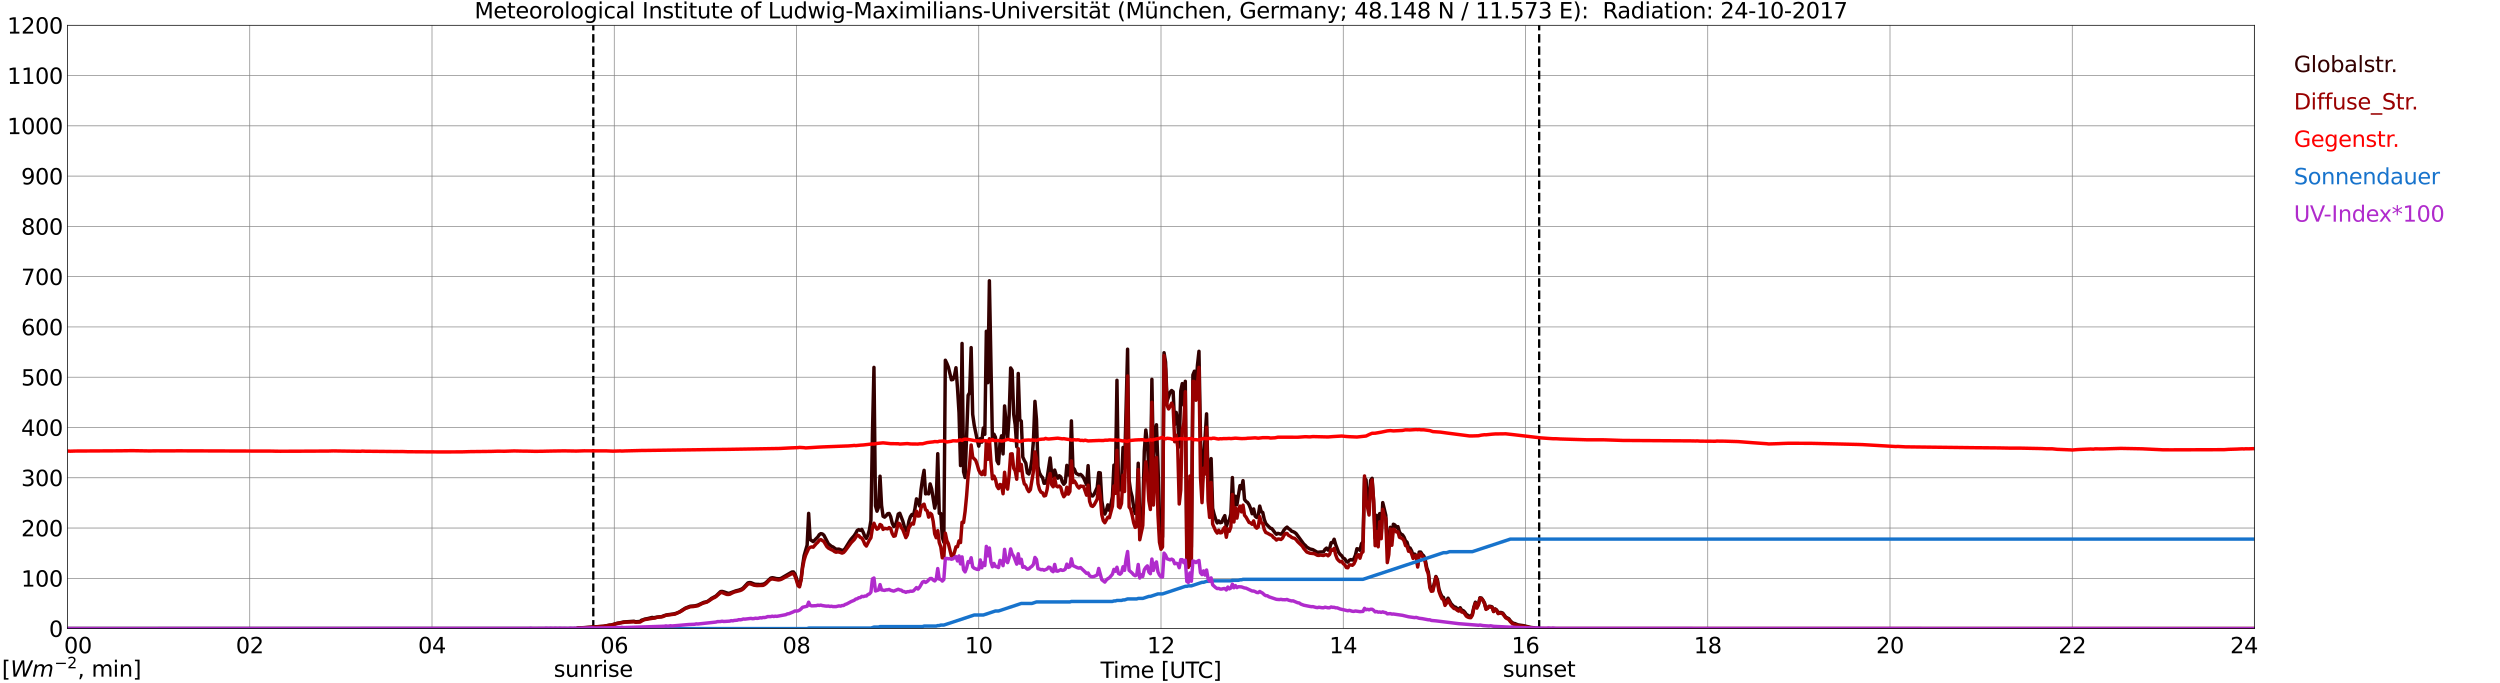 <?xml version="1.0" encoding="utf-8" standalone="no"?>
<!DOCTYPE svg PUBLIC "-//W3C//DTD SVG 1.1//EN"
  "http://www.w3.org/Graphics/SVG/1.1/DTD/svg11.dtd">
<svg xmlns:xlink="http://www.w3.org/1999/xlink" width="1085.4pt" height="296.64pt" viewBox="0 0 1085.4 296.64" xmlns="http://www.w3.org/2000/svg" version="1.1">
 <defs>
  <style type="text/css">*{stroke-linejoin: round; stroke-linecap: butt}</style>
 </defs>
 <g id="figure_1">
  <g id="patch_1">
   <path d="M 0 296.64 
L 1085.4 296.64 
L 1085.4 0 
L 0 0 
z
" style="fill: #ffffff"/>
  </g>
  <g id="axes_1">
   <g id="patch_2">
    <path d="M 29.306 272.909 
L 978.814 272.909 
L 978.814 10.976 
L 29.306 10.976 
z
" style="fill: #ffffff"/>
   </g>
   <g id="patch_3">
    <path d="M 978.814 272.909 
L 978.814 272.909 
L 978.814 10.976 
L 978.814 10.976 
z
" clip-path="url(#p167d9e98e5)" style="fill: #d3d3d3; opacity: 0.25; stroke: #d3d3d3; stroke-linejoin: miter"/>
   </g>
   <g id="matplotlib.axis_1">
    <g id="xtick_1">
     <g id="line2d_1">
      <path d="M 29.306 272.909 
L 29.306 10.976 
" clip-path="url(#p167d9e98e5)" style="fill: none; stroke: #808080; stroke-width: 0.3; stroke-linecap: square"/>
     </g>
     <g id="line2d_2"/>
     <g id="text_1">
      <!--    00 -->
      <g transform="translate(18.733 283.627) scale(0.095 -0.095)">
       <defs>
        <path id="DejaVuSans-20" transform="scale(0.016)"/>
        <path id="DejaVuSans-30" d="M 2034 4250 
Q 1547 4250 1301 3770 
Q 1056 3291 1056 2328 
Q 1056 1369 1301 889 
Q 1547 409 2034 409 
Q 2525 409 2770 889 
Q 3016 1369 3016 2328 
Q 3016 3291 2770 3770 
Q 2525 4250 2034 4250 
z
M 2034 4750 
Q 2819 4750 3233 4129 
Q 3647 3509 3647 2328 
Q 3647 1150 3233 529 
Q 2819 -91 2034 -91 
Q 1250 -91 836 529 
Q 422 1150 422 2328 
Q 422 3509 836 4129 
Q 1250 4750 2034 4750 
z
" transform="scale(0.016)"/>
       </defs>
       <use xlink:href="#DejaVuSans-20"/>
       <use xlink:href="#DejaVuSans-20" transform="translate(31.787 0)"/>
       <use xlink:href="#DejaVuSans-20" transform="translate(63.574 0)"/>
       <use xlink:href="#DejaVuSans-30" transform="translate(95.361 0)"/>
       <use xlink:href="#DejaVuSans-30" transform="translate(158.984 0)"/>
      </g>
     </g>
    </g>
    <g id="xtick_2">
     <g id="line2d_3">
      <path d="M 108.431 272.909 
L 108.431 10.976 
" clip-path="url(#p167d9e98e5)" style="fill: none; stroke: #808080; stroke-width: 0.3; stroke-linecap: square"/>
     </g>
     <g id="line2d_4"/>
     <g id="text_2">
      <!-- 02 -->
      <g transform="translate(102.387 283.627) scale(0.095 -0.095)">
       <defs>
        <path id="DejaVuSans-32" d="M 1228 531 
L 3431 531 
L 3431 0 
L 469 0 
L 469 531 
Q 828 903 1448 1529 
Q 2069 2156 2228 2338 
Q 2531 2678 2651 2914 
Q 2772 3150 2772 3378 
Q 2772 3750 2511 3984 
Q 2250 4219 1831 4219 
Q 1534 4219 1204 4116 
Q 875 4013 500 3803 
L 500 4441 
Q 881 4594 1212 4672 
Q 1544 4750 1819 4750 
Q 2544 4750 2975 4387 
Q 3406 4025 3406 3419 
Q 3406 3131 3298 2873 
Q 3191 2616 2906 2266 
Q 2828 2175 2409 1742 
Q 1991 1309 1228 531 
z
" transform="scale(0.016)"/>
       </defs>
       <use xlink:href="#DejaVuSans-30"/>
       <use xlink:href="#DejaVuSans-32" transform="translate(63.623 0)"/>
      </g>
     </g>
    </g>
    <g id="xtick_3">
     <g id="line2d_5">
      <path d="M 187.557 272.909 
L 187.557 10.976 
" clip-path="url(#p167d9e98e5)" style="fill: none; stroke: #808080; stroke-width: 0.3; stroke-linecap: square"/>
     </g>
     <g id="line2d_6"/>
     <g id="text_3">
      <!-- 04 -->
      <g transform="translate(181.513 283.627) scale(0.095 -0.095)">
       <defs>
        <path id="DejaVuSans-34" d="M 2419 4116 
L 825 1625 
L 2419 1625 
L 2419 4116 
z
M 2253 4666 
L 3047 4666 
L 3047 1625 
L 3713 1625 
L 3713 1100 
L 3047 1100 
L 3047 0 
L 2419 0 
L 2419 1100 
L 313 1100 
L 313 1709 
L 2253 4666 
z
" transform="scale(0.016)"/>
       </defs>
       <use xlink:href="#DejaVuSans-30"/>
       <use xlink:href="#DejaVuSans-34" transform="translate(63.623 0)"/>
      </g>
     </g>
    </g>
    <g id="xtick_4">
     <g id="line2d_7">
      <path d="M 266.683 272.909 
L 266.683 10.976 
" clip-path="url(#p167d9e98e5)" style="fill: none; stroke: #808080; stroke-width: 0.3; stroke-linecap: square"/>
     </g>
     <g id="line2d_8"/>
     <g id="text_4">
      <!-- 06 -->
      <g transform="translate(260.638 283.627) scale(0.095 -0.095)">
       <defs>
        <path id="DejaVuSans-36" d="M 2113 2584 
Q 1688 2584 1439 2293 
Q 1191 2003 1191 1497 
Q 1191 994 1439 701 
Q 1688 409 2113 409 
Q 2538 409 2786 701 
Q 3034 994 3034 1497 
Q 3034 2003 2786 2293 
Q 2538 2584 2113 2584 
z
M 3366 4563 
L 3366 3988 
Q 3128 4100 2886 4159 
Q 2644 4219 2406 4219 
Q 1781 4219 1451 3797 
Q 1122 3375 1075 2522 
Q 1259 2794 1537 2939 
Q 1816 3084 2150 3084 
Q 2853 3084 3261 2657 
Q 3669 2231 3669 1497 
Q 3669 778 3244 343 
Q 2819 -91 2113 -91 
Q 1303 -91 875 529 
Q 447 1150 447 2328 
Q 447 3434 972 4092 
Q 1497 4750 2381 4750 
Q 2619 4750 2861 4703 
Q 3103 4656 3366 4563 
z
" transform="scale(0.016)"/>
       </defs>
       <use xlink:href="#DejaVuSans-30"/>
       <use xlink:href="#DejaVuSans-36" transform="translate(63.623 0)"/>
      </g>
     </g>
    </g>
    <g id="xtick_5">
     <g id="line2d_9">
      <path d="M 345.808 272.909 
L 345.808 10.976 
" clip-path="url(#p167d9e98e5)" style="fill: none; stroke: #808080; stroke-width: 0.3; stroke-linecap: square"/>
     </g>
     <g id="line2d_10"/>
     <g id="text_5">
      <!-- 08 -->
      <g transform="translate(339.764 283.627) scale(0.095 -0.095)">
       <defs>
        <path id="DejaVuSans-38" d="M 2034 2216 
Q 1584 2216 1326 1975 
Q 1069 1734 1069 1313 
Q 1069 891 1326 650 
Q 1584 409 2034 409 
Q 2484 409 2743 651 
Q 3003 894 3003 1313 
Q 3003 1734 2745 1975 
Q 2488 2216 2034 2216 
z
M 1403 2484 
Q 997 2584 770 2862 
Q 544 3141 544 3541 
Q 544 4100 942 4425 
Q 1341 4750 2034 4750 
Q 2731 4750 3128 4425 
Q 3525 4100 3525 3541 
Q 3525 3141 3298 2862 
Q 3072 2584 2669 2484 
Q 3125 2378 3379 2068 
Q 3634 1759 3634 1313 
Q 3634 634 3220 271 
Q 2806 -91 2034 -91 
Q 1263 -91 848 271 
Q 434 634 434 1313 
Q 434 1759 690 2068 
Q 947 2378 1403 2484 
z
M 1172 3481 
Q 1172 3119 1398 2916 
Q 1625 2713 2034 2713 
Q 2441 2713 2670 2916 
Q 2900 3119 2900 3481 
Q 2900 3844 2670 4047 
Q 2441 4250 2034 4250 
Q 1625 4250 1398 4047 
Q 1172 3844 1172 3481 
z
" transform="scale(0.016)"/>
       </defs>
       <use xlink:href="#DejaVuSans-30"/>
       <use xlink:href="#DejaVuSans-38" transform="translate(63.623 0)"/>
      </g>
     </g>
    </g>
    <g id="xtick_6">
     <g id="line2d_11">
      <path d="M 424.934 272.909 
L 424.934 10.976 
" clip-path="url(#p167d9e98e5)" style="fill: none; stroke: #808080; stroke-width: 0.3; stroke-linecap: square"/>
     </g>
     <g id="line2d_12"/>
     <g id="text_6">
      <!-- 10 -->
      <g transform="translate(418.89 283.627) scale(0.095 -0.095)">
       <defs>
        <path id="DejaVuSans-31" d="M 794 531 
L 1825 531 
L 1825 4091 
L 703 3866 
L 703 4441 
L 1819 4666 
L 2450 4666 
L 2450 531 
L 3481 531 
L 3481 0 
L 794 0 
L 794 531 
z
" transform="scale(0.016)"/>
       </defs>
       <use xlink:href="#DejaVuSans-31"/>
       <use xlink:href="#DejaVuSans-30" transform="translate(63.623 0)"/>
      </g>
     </g>
    </g>
    <g id="xtick_7">
     <g id="line2d_13">
      <path d="M 504.06 272.909 
L 504.06 10.976 
" clip-path="url(#p167d9e98e5)" style="fill: none; stroke: #808080; stroke-width: 0.3; stroke-linecap: square"/>
     </g>
     <g id="line2d_14"/>
     <g id="text_7">
      <!-- 12 -->
      <g transform="translate(498.015 283.627) scale(0.095 -0.095)">
       <use xlink:href="#DejaVuSans-31"/>
       <use xlink:href="#DejaVuSans-32" transform="translate(63.623 0)"/>
      </g>
     </g>
    </g>
    <g id="xtick_8">
     <g id="line2d_15">
      <path d="M 583.185 272.909 
L 583.185 10.976 
" clip-path="url(#p167d9e98e5)" style="fill: none; stroke: #808080; stroke-width: 0.3; stroke-linecap: square"/>
     </g>
     <g id="line2d_16"/>
     <g id="text_8">
      <!-- 14 -->
      <g transform="translate(577.141 283.627) scale(0.095 -0.095)">
       <use xlink:href="#DejaVuSans-31"/>
       <use xlink:href="#DejaVuSans-34" transform="translate(63.623 0)"/>
      </g>
     </g>
    </g>
    <g id="xtick_9">
     <g id="line2d_17">
      <path d="M 662.311 272.909 
L 662.311 10.976 
" clip-path="url(#p167d9e98e5)" style="fill: none; stroke: #808080; stroke-width: 0.3; stroke-linecap: square"/>
     </g>
     <g id="line2d_18"/>
     <g id="text_9">
      <!-- 16 -->
      <g transform="translate(656.267 283.627) scale(0.095 -0.095)">
       <use xlink:href="#DejaVuSans-31"/>
       <use xlink:href="#DejaVuSans-36" transform="translate(63.623 0)"/>
      </g>
     </g>
    </g>
    <g id="xtick_10">
     <g id="line2d_19">
      <path d="M 741.437 272.909 
L 741.437 10.976 
" clip-path="url(#p167d9e98e5)" style="fill: none; stroke: #808080; stroke-width: 0.3; stroke-linecap: square"/>
     </g>
     <g id="line2d_20"/>
     <g id="text_10">
      <!-- 18 -->
      <g transform="translate(735.392 283.627) scale(0.095 -0.095)">
       <use xlink:href="#DejaVuSans-31"/>
       <use xlink:href="#DejaVuSans-38" transform="translate(63.623 0)"/>
      </g>
     </g>
    </g>
    <g id="xtick_11">
     <g id="line2d_21">
      <path d="M 820.562 272.909 
L 820.562 10.976 
" clip-path="url(#p167d9e98e5)" style="fill: none; stroke: #808080; stroke-width: 0.3; stroke-linecap: square"/>
     </g>
     <g id="line2d_22"/>
     <g id="text_11">
      <!-- 20 -->
      <g transform="translate(814.518 283.627) scale(0.095 -0.095)">
       <use xlink:href="#DejaVuSans-32"/>
       <use xlink:href="#DejaVuSans-30" transform="translate(63.623 0)"/>
      </g>
     </g>
    </g>
    <g id="xtick_12">
     <g id="line2d_23">
      <path d="M 899.688 272.909 
L 899.688 10.976 
" clip-path="url(#p167d9e98e5)" style="fill: none; stroke: #808080; stroke-width: 0.3; stroke-linecap: square"/>
     </g>
     <g id="line2d_24"/>
     <g id="text_12">
      <!-- 22 -->
      <g transform="translate(893.644 283.627) scale(0.095 -0.095)">
       <use xlink:href="#DejaVuSans-32"/>
       <use xlink:href="#DejaVuSans-32" transform="translate(63.623 0)"/>
      </g>
     </g>
    </g>
    <g id="xtick_13">
     <g id="line2d_25">
      <path d="M 978.814 272.909 
L 978.814 10.976 
" clip-path="url(#p167d9e98e5)" style="fill: none; stroke: #808080; stroke-width: 0.3; stroke-linecap: square"/>
     </g>
     <g id="line2d_26"/>
     <g id="text_13">
      <!-- 24    -->
      <g transform="translate(968.241 283.627) scale(0.095 -0.095)">
       <use xlink:href="#DejaVuSans-32"/>
       <use xlink:href="#DejaVuSans-34" transform="translate(63.623 0)"/>
       <use xlink:href="#DejaVuSans-20" transform="translate(127.246 0)"/>
       <use xlink:href="#DejaVuSans-20" transform="translate(159.033 0)"/>
       <use xlink:href="#DejaVuSans-20" transform="translate(190.82 0)"/>
      </g>
     </g>
    </g>
    <g id="text_14">
     <!-- Time [UTC] -->
     <g transform="translate(477.806 294.322) scale(0.095 -0.095)">
      <defs>
       <path id="DejaVuSans-54" d="M -19 4666 
L 3928 4666 
L 3928 4134 
L 2272 4134 
L 2272 0 
L 1638 0 
L 1638 4134 
L -19 4134 
L -19 4666 
z
" transform="scale(0.016)"/>
       <path id="DejaVuSans-69" d="M 603 3500 
L 1178 3500 
L 1178 0 
L 603 0 
L 603 3500 
z
M 603 4863 
L 1178 4863 
L 1178 4134 
L 603 4134 
L 603 4863 
z
" transform="scale(0.016)"/>
       <path id="DejaVuSans-6d" d="M 3328 2828 
Q 3544 3216 3844 3400 
Q 4144 3584 4550 3584 
Q 5097 3584 5394 3201 
Q 5691 2819 5691 2113 
L 5691 0 
L 5113 0 
L 5113 2094 
Q 5113 2597 4934 2840 
Q 4756 3084 4391 3084 
Q 3944 3084 3684 2787 
Q 3425 2491 3425 1978 
L 3425 0 
L 2847 0 
L 2847 2094 
Q 2847 2600 2669 2842 
Q 2491 3084 2119 3084 
Q 1678 3084 1418 2786 
Q 1159 2488 1159 1978 
L 1159 0 
L 581 0 
L 581 3500 
L 1159 3500 
L 1159 2956 
Q 1356 3278 1631 3431 
Q 1906 3584 2284 3584 
Q 2666 3584 2933 3390 
Q 3200 3197 3328 2828 
z
" transform="scale(0.016)"/>
       <path id="DejaVuSans-65" d="M 3597 1894 
L 3597 1613 
L 953 1613 
Q 991 1019 1311 708 
Q 1631 397 2203 397 
Q 2534 397 2845 478 
Q 3156 559 3463 722 
L 3463 178 
Q 3153 47 2828 -22 
Q 2503 -91 2169 -91 
Q 1331 -91 842 396 
Q 353 884 353 1716 
Q 353 2575 817 3079 
Q 1281 3584 2069 3584 
Q 2775 3584 3186 3129 
Q 3597 2675 3597 1894 
z
M 3022 2063 
Q 3016 2534 2758 2815 
Q 2500 3097 2075 3097 
Q 1594 3097 1305 2825 
Q 1016 2553 972 2059 
L 3022 2063 
z
" transform="scale(0.016)"/>
       <path id="DejaVuSans-5b" d="M 550 4863 
L 1875 4863 
L 1875 4416 
L 1125 4416 
L 1125 -397 
L 1875 -397 
L 1875 -844 
L 550 -844 
L 550 4863 
z
" transform="scale(0.016)"/>
       <path id="DejaVuSans-55" d="M 556 4666 
L 1191 4666 
L 1191 1831 
Q 1191 1081 1462 751 
Q 1734 422 2344 422 
Q 2950 422 3222 751 
Q 3494 1081 3494 1831 
L 3494 4666 
L 4128 4666 
L 4128 1753 
Q 4128 841 3676 375 
Q 3225 -91 2344 -91 
Q 1459 -91 1007 375 
Q 556 841 556 1753 
L 556 4666 
z
" transform="scale(0.016)"/>
       <path id="DejaVuSans-43" d="M 4122 4306 
L 4122 3641 
Q 3803 3938 3442 4084 
Q 3081 4231 2675 4231 
Q 1875 4231 1450 3742 
Q 1025 3253 1025 2328 
Q 1025 1406 1450 917 
Q 1875 428 2675 428 
Q 3081 428 3442 575 
Q 3803 722 4122 1019 
L 4122 359 
Q 3791 134 3420 21 
Q 3050 -91 2638 -91 
Q 1578 -91 968 557 
Q 359 1206 359 2328 
Q 359 3453 968 4101 
Q 1578 4750 2638 4750 
Q 3056 4750 3426 4639 
Q 3797 4528 4122 4306 
z
" transform="scale(0.016)"/>
       <path id="DejaVuSans-5d" d="M 1947 4863 
L 1947 -844 
L 622 -844 
L 622 -397 
L 1369 -397 
L 1369 4416 
L 622 4416 
L 622 4863 
L 1947 4863 
z
" transform="scale(0.016)"/>
      </defs>
      <use xlink:href="#DejaVuSans-54"/>
      <use xlink:href="#DejaVuSans-69" transform="translate(57.959 0)"/>
      <use xlink:href="#DejaVuSans-6d" transform="translate(85.742 0)"/>
      <use xlink:href="#DejaVuSans-65" transform="translate(183.154 0)"/>
      <use xlink:href="#DejaVuSans-20" transform="translate(244.678 0)"/>
      <use xlink:href="#DejaVuSans-5b" transform="translate(276.465 0)"/>
      <use xlink:href="#DejaVuSans-55" transform="translate(315.479 0)"/>
      <use xlink:href="#DejaVuSans-54" transform="translate(388.672 0)"/>
      <use xlink:href="#DejaVuSans-43" transform="translate(443.881 0)"/>
      <use xlink:href="#DejaVuSans-5d" transform="translate(513.705 0)"/>
     </g>
    </g>
   </g>
   <g id="matplotlib.axis_2">
    <g id="ytick_1">
     <g id="line2d_27">
      <path d="M 29.306 272.909 
L 978.814 272.909 
" clip-path="url(#p167d9e98e5)" style="fill: none; stroke: #808080; stroke-width: 0.3; stroke-linecap: square"/>
     </g>
     <g id="line2d_28"/>
     <g id="text_15">
      <!-- 0 -->
      <g transform="translate(21.261 276.518) scale(0.095 -0.095)">
       <use xlink:href="#DejaVuSans-30"/>
      </g>
     </g>
    </g>
    <g id="ytick_2">
     <g id="line2d_29">
      <path d="M 29.306 251.081 
L 978.814 251.081 
" clip-path="url(#p167d9e98e5)" style="fill: none; stroke: #808080; stroke-width: 0.3; stroke-linecap: square"/>
     </g>
     <g id="line2d_30"/>
     <g id="text_16">
      <!-- 100 -->
      <g transform="translate(9.173 254.69) scale(0.095 -0.095)">
       <use xlink:href="#DejaVuSans-31"/>
       <use xlink:href="#DejaVuSans-30" transform="translate(63.623 0)"/>
       <use xlink:href="#DejaVuSans-30" transform="translate(127.246 0)"/>
      </g>
     </g>
    </g>
    <g id="ytick_3">
     <g id="line2d_31">
      <path d="M 29.306 229.253 
L 978.814 229.253 
" clip-path="url(#p167d9e98e5)" style="fill: none; stroke: #808080; stroke-width: 0.3; stroke-linecap: square"/>
     </g>
     <g id="line2d_32"/>
     <g id="text_17">
      <!-- 200 -->
      <g transform="translate(9.173 232.863) scale(0.095 -0.095)">
       <use xlink:href="#DejaVuSans-32"/>
       <use xlink:href="#DejaVuSans-30" transform="translate(63.623 0)"/>
       <use xlink:href="#DejaVuSans-30" transform="translate(127.246 0)"/>
      </g>
     </g>
    </g>
    <g id="ytick_4">
     <g id="line2d_33">
      <path d="M 29.306 207.426 
L 978.814 207.426 
" clip-path="url(#p167d9e98e5)" style="fill: none; stroke: #808080; stroke-width: 0.3; stroke-linecap: square"/>
     </g>
     <g id="line2d_34"/>
     <g id="text_18">
      <!-- 300 -->
      <g transform="translate(9.173 211.035) scale(0.095 -0.095)">
       <defs>
        <path id="DejaVuSans-33" d="M 2597 2516 
Q 3050 2419 3304 2112 
Q 3559 1806 3559 1356 
Q 3559 666 3084 287 
Q 2609 -91 1734 -91 
Q 1441 -91 1130 -33 
Q 819 25 488 141 
L 488 750 
Q 750 597 1062 519 
Q 1375 441 1716 441 
Q 2309 441 2620 675 
Q 2931 909 2931 1356 
Q 2931 1769 2642 2001 
Q 2353 2234 1838 2234 
L 1294 2234 
L 1294 2753 
L 1863 2753 
Q 2328 2753 2575 2939 
Q 2822 3125 2822 3475 
Q 2822 3834 2567 4026 
Q 2313 4219 1838 4219 
Q 1578 4219 1281 4162 
Q 984 4106 628 3988 
L 628 4550 
Q 988 4650 1302 4700 
Q 1616 4750 1894 4750 
Q 2613 4750 3031 4423 
Q 3450 4097 3450 3541 
Q 3450 3153 3228 2886 
Q 3006 2619 2597 2516 
z
" transform="scale(0.016)"/>
       </defs>
       <use xlink:href="#DejaVuSans-33"/>
       <use xlink:href="#DejaVuSans-30" transform="translate(63.623 0)"/>
       <use xlink:href="#DejaVuSans-30" transform="translate(127.246 0)"/>
      </g>
     </g>
    </g>
    <g id="ytick_5">
     <g id="line2d_35">
      <path d="M 29.306 185.598 
L 978.814 185.598 
" clip-path="url(#p167d9e98e5)" style="fill: none; stroke: #808080; stroke-width: 0.3; stroke-linecap: square"/>
     </g>
     <g id="line2d_36"/>
     <g id="text_19">
      <!-- 400 -->
      <g transform="translate(9.173 189.207) scale(0.095 -0.095)">
       <use xlink:href="#DejaVuSans-34"/>
       <use xlink:href="#DejaVuSans-30" transform="translate(63.623 0)"/>
       <use xlink:href="#DejaVuSans-30" transform="translate(127.246 0)"/>
      </g>
     </g>
    </g>
    <g id="ytick_6">
     <g id="line2d_37">
      <path d="M 29.306 163.77 
L 978.814 163.77 
" clip-path="url(#p167d9e98e5)" style="fill: none; stroke: #808080; stroke-width: 0.3; stroke-linecap: square"/>
     </g>
     <g id="line2d_38"/>
     <g id="text_20">
      <!-- 500 -->
      <g transform="translate(9.173 167.379) scale(0.095 -0.095)">
       <defs>
        <path id="DejaVuSans-35" d="M 691 4666 
L 3169 4666 
L 3169 4134 
L 1269 4134 
L 1269 2991 
Q 1406 3038 1543 3061 
Q 1681 3084 1819 3084 
Q 2600 3084 3056 2656 
Q 3513 2228 3513 1497 
Q 3513 744 3044 326 
Q 2575 -91 1722 -91 
Q 1428 -91 1123 -41 
Q 819 9 494 109 
L 494 744 
Q 775 591 1075 516 
Q 1375 441 1709 441 
Q 2250 441 2565 725 
Q 2881 1009 2881 1497 
Q 2881 1984 2565 2268 
Q 2250 2553 1709 2553 
Q 1456 2553 1204 2497 
Q 953 2441 691 2322 
L 691 4666 
z
" transform="scale(0.016)"/>
       </defs>
       <use xlink:href="#DejaVuSans-35"/>
       <use xlink:href="#DejaVuSans-30" transform="translate(63.623 0)"/>
       <use xlink:href="#DejaVuSans-30" transform="translate(127.246 0)"/>
      </g>
     </g>
    </g>
    <g id="ytick_7">
     <g id="line2d_39">
      <path d="M 29.306 141.942 
L 978.814 141.942 
" clip-path="url(#p167d9e98e5)" style="fill: none; stroke: #808080; stroke-width: 0.3; stroke-linecap: square"/>
     </g>
     <g id="line2d_40"/>
     <g id="text_21">
      <!-- 600 -->
      <g transform="translate(9.173 145.551) scale(0.095 -0.095)">
       <use xlink:href="#DejaVuSans-36"/>
       <use xlink:href="#DejaVuSans-30" transform="translate(63.623 0)"/>
       <use xlink:href="#DejaVuSans-30" transform="translate(127.246 0)"/>
      </g>
     </g>
    </g>
    <g id="ytick_8">
     <g id="line2d_41">
      <path d="M 29.306 120.114 
L 978.814 120.114 
" clip-path="url(#p167d9e98e5)" style="fill: none; stroke: #808080; stroke-width: 0.3; stroke-linecap: square"/>
     </g>
     <g id="line2d_42"/>
     <g id="text_22">
      <!-- 700 -->
      <g transform="translate(9.173 123.724) scale(0.095 -0.095)">
       <defs>
        <path id="DejaVuSans-37" d="M 525 4666 
L 3525 4666 
L 3525 4397 
L 1831 0 
L 1172 0 
L 2766 4134 
L 525 4134 
L 525 4666 
z
" transform="scale(0.016)"/>
       </defs>
       <use xlink:href="#DejaVuSans-37"/>
       <use xlink:href="#DejaVuSans-30" transform="translate(63.623 0)"/>
       <use xlink:href="#DejaVuSans-30" transform="translate(127.246 0)"/>
      </g>
     </g>
    </g>
    <g id="ytick_9">
     <g id="line2d_43">
      <path d="M 29.306 98.287 
L 978.814 98.287 
" clip-path="url(#p167d9e98e5)" style="fill: none; stroke: #808080; stroke-width: 0.3; stroke-linecap: square"/>
     </g>
     <g id="line2d_44"/>
     <g id="text_23">
      <!-- 800 -->
      <g transform="translate(9.173 101.896) scale(0.095 -0.095)">
       <use xlink:href="#DejaVuSans-38"/>
       <use xlink:href="#DejaVuSans-30" transform="translate(63.623 0)"/>
       <use xlink:href="#DejaVuSans-30" transform="translate(127.246 0)"/>
      </g>
     </g>
    </g>
    <g id="ytick_10">
     <g id="line2d_45">
      <path d="M 29.306 76.459 
L 978.814 76.459 
" clip-path="url(#p167d9e98e5)" style="fill: none; stroke: #808080; stroke-width: 0.3; stroke-linecap: square"/>
     </g>
     <g id="line2d_46"/>
     <g id="text_24">
      <!-- 900 -->
      <g transform="translate(9.173 80.068) scale(0.095 -0.095)">
       <defs>
        <path id="DejaVuSans-39" d="M 703 97 
L 703 672 
Q 941 559 1184 500 
Q 1428 441 1663 441 
Q 2288 441 2617 861 
Q 2947 1281 2994 2138 
Q 2813 1869 2534 1725 
Q 2256 1581 1919 1581 
Q 1219 1581 811 2004 
Q 403 2428 403 3163 
Q 403 3881 828 4315 
Q 1253 4750 1959 4750 
Q 2769 4750 3195 4129 
Q 3622 3509 3622 2328 
Q 3622 1225 3098 567 
Q 2575 -91 1691 -91 
Q 1453 -91 1209 -44 
Q 966 3 703 97 
z
M 1959 2075 
Q 2384 2075 2632 2365 
Q 2881 2656 2881 3163 
Q 2881 3666 2632 3958 
Q 2384 4250 1959 4250 
Q 1534 4250 1286 3958 
Q 1038 3666 1038 3163 
Q 1038 2656 1286 2365 
Q 1534 2075 1959 2075 
z
" transform="scale(0.016)"/>
       </defs>
       <use xlink:href="#DejaVuSans-39"/>
       <use xlink:href="#DejaVuSans-30" transform="translate(63.623 0)"/>
       <use xlink:href="#DejaVuSans-30" transform="translate(127.246 0)"/>
      </g>
     </g>
    </g>
    <g id="ytick_11">
     <g id="line2d_47">
      <path d="M 29.306 54.631 
L 978.814 54.631 
" clip-path="url(#p167d9e98e5)" style="fill: none; stroke: #808080; stroke-width: 0.3; stroke-linecap: square"/>
     </g>
     <g id="line2d_48"/>
     <g id="text_25">
      <!-- 1000 -->
      <g transform="translate(3.128 58.24) scale(0.095 -0.095)">
       <use xlink:href="#DejaVuSans-31"/>
       <use xlink:href="#DejaVuSans-30" transform="translate(63.623 0)"/>
       <use xlink:href="#DejaVuSans-30" transform="translate(127.246 0)"/>
       <use xlink:href="#DejaVuSans-30" transform="translate(190.869 0)"/>
      </g>
     </g>
    </g>
    <g id="ytick_12">
     <g id="line2d_49">
      <path d="M 29.306 32.803 
L 978.814 32.803 
" clip-path="url(#p167d9e98e5)" style="fill: none; stroke: #808080; stroke-width: 0.3; stroke-linecap: square"/>
     </g>
     <g id="line2d_50"/>
     <g id="text_26">
      <!-- 1100 -->
      <g transform="translate(3.128 36.413) scale(0.095 -0.095)">
       <use xlink:href="#DejaVuSans-31"/>
       <use xlink:href="#DejaVuSans-31" transform="translate(63.623 0)"/>
       <use xlink:href="#DejaVuSans-30" transform="translate(127.246 0)"/>
       <use xlink:href="#DejaVuSans-30" transform="translate(190.869 0)"/>
      </g>
     </g>
    </g>
    <g id="ytick_13">
     <g id="line2d_51">
      <path d="M 29.306 10.976 
L 978.814 10.976 
" clip-path="url(#p167d9e98e5)" style="fill: none; stroke: #808080; stroke-width: 0.3; stroke-linecap: square"/>
     </g>
     <g id="line2d_52"/>
     <g id="text_27">
      <!-- 1200 -->
      <g transform="translate(3.128 14.585) scale(0.095 -0.095)">
       <use xlink:href="#DejaVuSans-31"/>
       <use xlink:href="#DejaVuSans-32" transform="translate(63.623 0)"/>
       <use xlink:href="#DejaVuSans-30" transform="translate(127.246 0)"/>
       <use xlink:href="#DejaVuSans-30" transform="translate(190.869 0)"/>
      </g>
     </g>
    </g>
   </g>
   <g id="line2d_53">
    <path d="M 257.583 272.909 
L 257.583 10.976 
" clip-path="url(#p167d9e98e5)" style="fill: none; stroke-dasharray: 3.7,1.6; stroke-dashoffset: 0; stroke: #000000"/>
   </g>
   <g id="line2d_54">
    <path d="M 668.246 272.909 
L 668.246 10.976 
" clip-path="url(#p167d9e98e5)" style="fill: none; stroke-dasharray: 3.7,1.6; stroke-dashoffset: 0; stroke: #000000"/>
   </g>
   <g id="line2d_55">
    <path d="M 29.306 272.909 
L 250.198 272.909 
L 250.858 272.677 
L 252.176 272.56 
L 254.155 272.47 
L 256.792 272.293 
L 258.77 272.116 
L 262.067 271.909 
L 264.705 271.374 
L 265.364 271.346 
L 268.002 270.575 
L 269.32 270.368 
L 270.639 270.043 
L 275.255 269.718 
L 275.914 269.953 
L 277.892 269.805 
L 278.552 269.242 
L 279.211 269.095 
L 279.87 268.799 
L 281.189 268.561 
L 283.167 268.059 
L 283.827 268.207 
L 285.145 267.939 
L 286.464 267.792 
L 287.124 267.762 
L 288.442 267.258 
L 289.761 266.904 
L 292.399 266.577 
L 293.717 266.221 
L 295.036 265.66 
L 296.355 264.771 
L 297.674 263.97 
L 299.652 263.2 
L 301.63 263.054 
L 302.949 262.726 
L 305.586 261.513 
L 306.905 261.216 
L 307.564 260.862 
L 308.883 259.825 
L 310.861 258.758 
L 312.839 256.833 
L 313.499 256.774 
L 314.158 256.922 
L 316.136 257.603 
L 316.796 257.514 
L 319.433 256.538 
L 320.752 256.211 
L 322.071 255.709 
L 322.73 255.204 
L 324.708 253.072 
L 325.368 252.923 
L 326.027 252.982 
L 327.346 253.517 
L 328.005 253.694 
L 329.324 253.724 
L 329.983 253.812 
L 331.302 253.635 
L 331.961 253.369 
L 332.621 252.895 
L 334.599 250.998 
L 335.258 250.821 
L 335.918 250.911 
L 337.236 251.236 
L 338.555 251.264 
L 339.215 251.029 
L 343.83 248.333 
L 344.49 248.305 
L 345.149 249.221 
L 345.808 251.118 
L 346.468 253.428 
L 347.127 254.078 
L 347.787 251.443 
L 348.446 245.637 
L 349.105 241.254 
L 350.424 236.664 
L 351.083 222.893 
L 351.743 234.265 
L 353.062 235.153 
L 354.38 233.822 
L 355.04 233.169 
L 355.699 232.132 
L 356.359 231.689 
L 357.018 231.807 
L 357.677 232.34 
L 359.655 236.101 
L 360.974 237.196 
L 361.634 237.463 
L 362.952 238.441 
L 364.271 238.412 
L 365.59 238.945 
L 366.249 238.855 
L 366.909 238.205 
L 368.887 235.005 
L 369.546 234.058 
L 370.865 232.547 
L 371.524 231.541 
L 372.184 230.297 
L 372.843 229.941 
L 373.502 230.266 
L 374.162 229.851 
L 374.821 231.213 
L 375.481 232.872 
L 376.14 233.732 
L 376.799 232.311 
L 377.459 230.03 
L 378.118 225.973 
L 378.777 188.328 
L 379.437 159.511 
L 380.096 219.634 
L 380.756 221.945 
L 381.415 220.228 
L 382.074 206.751 
L 382.734 219.398 
L 383.393 224.137 
L 384.053 224.521 
L 384.712 223.929 
L 385.371 223.041 
L 386.031 222.921 
L 386.69 224.314 
L 387.349 227.038 
L 388.009 228.548 
L 388.668 228.341 
L 389.328 226.062 
L 389.987 223.187 
L 390.646 222.834 
L 391.965 226.269 
L 392.624 228.638 
L 393.284 230.532 
L 393.943 230 
L 394.603 226.298 
L 395.262 224.314 
L 395.921 223.366 
L 396.581 223.899 
L 397.24 220.819 
L 397.899 216.584 
L 398.559 217.383 
L 399.218 219.693 
L 399.878 212.527 
L 400.537 207.847 
L 401.196 204.204 
L 401.856 214.421 
L 402.515 214.186 
L 403.175 214.421 
L 403.834 210.097 
L 404.493 212.289 
L 405.812 220.612 
L 406.471 217.383 
L 407.131 196.977 
L 407.79 222.862 
L 408.45 222.952 
L 409.109 233.259 
L 409.768 235.42 
L 410.428 156.401 
L 411.087 157.765 
L 411.746 159.422 
L 413.065 164.903 
L 413.725 164.754 
L 414.384 163.124 
L 415.043 159.66 
L 415.703 168.456 
L 416.362 179.207 
L 417.022 202.13 
L 417.681 149.117 
L 418.34 204.826 
L 419 207.314 
L 420.318 171.626 
L 420.978 170.499 
L 421.637 150.922 
L 422.297 179.859 
L 422.956 184.567 
L 424.275 191.024 
L 424.934 193.689 
L 425.593 190.433 
L 426.253 191.971 
L 426.912 185.842 
L 427.572 188.566 
L 428.231 143.815 
L 428.89 166.145 
L 429.55 121.898 
L 430.869 190.935 
L 431.528 188.507 
L 432.187 189.869 
L 432.847 200.056 
L 433.506 201.331 
L 434.165 192.15 
L 434.825 189.217 
L 435.484 197.066 
L 436.144 176.245 
L 437.462 190.64 
L 438.122 180.599 
L 438.781 159.749 
L 439.44 160.786 
L 440.1 179.859 
L 440.759 184.45 
L 441.419 193.956 
L 442.078 162.148 
L 442.737 182.199 
L 443.397 182.85 
L 444.056 198.428 
L 444.716 199.91 
L 445.375 201.065 
L 446.034 205.299 
L 446.694 205.804 
L 447.353 203.758 
L 448.012 199.583 
L 448.672 191.408 
L 449.331 174.26 
L 449.991 182.02 
L 450.65 202.575 
L 451.309 205.33 
L 451.969 206.603 
L 452.628 207.343 
L 453.287 209.831 
L 453.947 209.741 
L 454.606 207.729 
L 455.925 198.843 
L 456.584 205.714 
L 457.244 207.135 
L 457.903 204.086 
L 458.563 206.277 
L 459.222 207.609 
L 459.881 206.544 
L 460.541 207.048 
L 461.2 209.209 
L 461.859 210.246 
L 462.519 209.386 
L 463.178 202.041 
L 463.838 206.277 
L 464.497 205.566 
L 465.156 182.732 
L 465.816 202.931 
L 466.475 203.758 
L 467.134 205.448 
L 468.453 206.218 
L 469.113 205.952 
L 469.772 206.513 
L 470.431 207.432 
L 471.75 210.453 
L 472.409 202.161 
L 473.069 213.415 
L 473.728 215.22 
L 474.388 215.34 
L 475.047 214.511 
L 476.366 211.608 
L 477.025 205.182 
L 477.685 205.299 
L 478.344 217.294 
L 479.003 221.47 
L 479.663 223.187 
L 480.322 221.59 
L 480.981 219.191 
L 481.641 221.559 
L 482.3 219.042 
L 482.96 215.635 
L 483.619 201.953 
L 484.278 207.402 
L 484.938 165.11 
L 485.597 211.252 
L 486.256 212.734 
L 486.916 209.416 
L 487.575 194.283 
L 488.235 203.315 
L 489.553 151.603 
L 490.213 208.497 
L 490.872 213.118 
L 491.532 215.665 
L 492.191 220.228 
L 492.85 222.952 
L 493.51 220.671 
L 494.169 201.124 
L 494.828 225.379 
L 495.488 226.477 
L 496.147 222.596 
L 496.807 195.852 
L 497.466 186.7 
L 498.125 192.12 
L 498.785 203.492 
L 499.444 212.527 
L 500.103 164.695 
L 500.763 201.508 
L 501.422 188.003 
L 502.082 184.419 
L 502.741 201.656 
L 503.4 224.255 
L 504.06 230.77 
L 504.719 233.139 
L 505.379 153.144 
L 506.038 157.202 
L 506.697 174.143 
L 508.016 170.292 
L 508.675 169.552 
L 509.335 170.085 
L 509.994 184.301 
L 510.654 179.058 
L 511.313 182.85 
L 511.972 194.015 
L 512.632 169.729 
L 513.291 166.531 
L 513.95 175.919 
L 514.61 165.553 
L 515.269 238.441 
L 515.929 239.477 
L 516.588 209.06 
L 517.247 237.524 
L 517.907 162.799 
L 518.566 161.17 
L 519.226 167.863 
L 519.885 158.564 
L 520.544 152.522 
L 521.204 189.483 
L 521.863 211.579 
L 523.841 179.68 
L 524.501 209.001 
L 525.16 216.229 
L 525.819 199.109 
L 526.479 220.701 
L 527.138 223.336 
L 527.797 225.44 
L 528.457 227.038 
L 529.116 226.149 
L 529.776 226.95 
L 530.435 226.771 
L 531.094 225.143 
L 531.754 223.871 
L 532.413 228.607 
L 533.073 226.595 
L 533.732 225.765 
L 534.391 223.1 
L 535.051 207.343 
L 535.71 221.559 
L 536.369 215.458 
L 537.029 219.132 
L 538.348 210.837 
L 539.007 212.171 
L 539.666 208.676 
L 540.326 216.851 
L 540.985 217.709 
L 541.644 218.154 
L 542.304 219.191 
L 542.963 220.788 
L 543.623 223.041 
L 544.282 220.967 
L 544.941 224.076 
L 545.601 224.669 
L 546.26 223.929 
L 546.919 219.723 
L 547.579 222.122 
L 548.238 222.506 
L 548.898 225.527 
L 549.557 227.276 
L 550.876 228.668 
L 551.535 229.319 
L 552.195 229.498 
L 553.513 231.244 
L 554.173 231.956 
L 554.832 231.569 
L 556.151 231.925 
L 556.81 231.275 
L 557.47 230.089 
L 558.129 229.349 
L 558.788 228.845 
L 559.448 229.498 
L 560.107 229.91 
L 560.766 230.622 
L 561.426 230.829 
L 562.085 231.154 
L 562.745 231.689 
L 564.063 233.494 
L 566.042 236.221 
L 566.701 236.782 
L 567.36 237.524 
L 568.679 238.323 
L 569.998 238.648 
L 571.317 239.418 
L 571.976 239.803 
L 573.295 239.656 
L 574.613 239.595 
L 575.273 238.5 
L 575.932 237.967 
L 576.592 238.855 
L 577.251 238.146 
L 577.91 235.627 
L 578.57 235.599 
L 579.229 234.117 
L 579.889 236.428 
L 581.207 239.864 
L 581.867 240.722 
L 582.526 241.285 
L 583.185 242.322 
L 583.845 242.616 
L 584.504 243.801 
L 585.164 244.068 
L 585.823 243.238 
L 586.482 242.944 
L 587.142 243.151 
L 587.801 242.588 
L 588.46 241.077 
L 589.12 238.233 
L 589.779 238.382 
L 590.439 238.914 
L 591.098 236.042 
L 591.757 235.212 
L 592.417 207.729 
L 593.076 208.32 
L 593.736 216.436 
L 594.395 220.079 
L 595.054 208.528 
L 595.714 207.67 
L 596.373 217.829 
L 597.032 233.643 
L 597.692 223.751 
L 598.351 234.649 
L 599.011 222.98 
L 599.67 231.956 
L 600.329 218.213 
L 601.648 223.692 
L 602.307 237.196 
L 602.967 236.339 
L 603.626 228.935 
L 604.286 234.175 
L 604.945 227.601 
L 605.604 227.926 
L 606.264 228.963 
L 606.923 228.638 
L 607.582 230.978 
L 608.242 231.897 
L 608.901 232.191 
L 609.561 233.2 
L 610.22 234.828 
L 610.879 235.391 
L 611.539 237.76 
L 612.198 237.908 
L 612.858 239.152 
L 613.517 241.195 
L 614.176 240.545 
L 614.836 241.167 
L 615.495 245.371 
L 616.154 239.685 
L 616.814 239.685 
L 617.473 240.722 
L 618.133 241.344 
L 618.792 243.09 
L 619.451 246.526 
L 620.111 248.305 
L 620.77 254.078 
L 621.429 255.619 
L 622.089 255.916 
L 623.408 250.289 
L 624.067 251.679 
L 624.726 255.678 
L 625.386 257.603 
L 626.045 259.024 
L 626.705 259.38 
L 627.364 261.838 
L 628.023 261.039 
L 628.683 259.705 
L 630.001 262.135 
L 631.32 263.468 
L 631.98 263.615 
L 632.639 264.237 
L 633.298 264.651 
L 633.958 263.852 
L 634.617 264.948 
L 635.276 265.097 
L 635.936 265.747 
L 636.595 266.725 
L 637.914 267.524 
L 638.573 267.554 
L 639.233 266.636 
L 639.892 263.556 
L 640.552 261.454 
L 641.211 263.23 
L 641.87 262.58 
L 642.53 259.528 
L 643.189 259.646 
L 643.848 260.565 
L 644.508 261.75 
L 645.167 264.237 
L 645.827 264.001 
L 646.486 263.23 
L 647.145 263.261 
L 647.805 263.497 
L 648.464 265.422 
L 649.123 264.357 
L 649.783 264.8 
L 650.442 266.162 
L 651.102 265.896 
L 651.761 265.926 
L 652.42 266.162 
L 653.739 267.939 
L 655.058 268.622 
L 655.717 269.51 
L 656.377 270.161 
L 657.036 270.606 
L 657.695 270.724 
L 659.014 271.287 
L 661.652 271.671 
L 664.289 272.352 
L 668.905 272.909 
L 978.154 272.909 
L 978.154 272.909 
" clip-path="url(#p167d9e98e5)" style="fill: none; stroke: #330000; stroke-width: 1.5; stroke-linecap: square"/>
   </g>
   <g id="line2d_56">
    <path d="M 29.306 272.909 
L 250.198 272.909 
L 250.858 272.625 
L 252.176 272.625 
L 253.495 272.54 
L 262.067 271.911 
L 264.045 271.575 
L 264.705 271.449 
L 265.364 271.449 
L 268.002 270.693 
L 269.32 270.442 
L 271.298 270.148 
L 275.255 269.98 
L 275.914 270.148 
L 277.892 270.065 
L 279.211 269.266 
L 279.87 269.015 
L 283.167 268.469 
L 284.486 268.301 
L 285.145 268.05 
L 287.783 267.714 
L 289.102 267.127 
L 293.058 266.622 
L 295.696 265.404 
L 297.674 264.103 
L 298.333 263.935 
L 299.652 263.431 
L 300.971 263.348 
L 302.949 263.012 
L 304.927 262.004 
L 306.246 261.585 
L 306.905 261.416 
L 308.224 260.578 
L 309.543 259.696 
L 310.202 259.443 
L 310.861 259.024 
L 312.839 257.304 
L 313.499 257.26 
L 315.477 258.059 
L 316.136 258.101 
L 316.796 258.016 
L 318.114 257.346 
L 318.774 257.051 
L 321.411 256.379 
L 322.071 256.086 
L 322.73 255.623 
L 324.708 253.609 
L 325.368 253.441 
L 326.027 253.567 
L 327.346 254.071 
L 328.665 254.24 
L 331.302 254.154 
L 331.961 253.818 
L 332.621 253.316 
L 333.94 251.93 
L 334.599 251.511 
L 335.258 251.343 
L 337.896 251.804 
L 338.555 251.721 
L 339.215 251.511 
L 342.512 249.747 
L 343.83 249.034 
L 344.49 249.075 
L 345.149 250.125 
L 345.808 252.013 
L 346.468 254.281 
L 347.127 254.785 
L 347.787 251.889 
L 348.446 246.6 
L 349.105 243.199 
L 349.765 241.058 
L 351.083 238.161 
L 351.743 237.615 
L 352.402 237.447 
L 353.062 237.574 
L 354.38 236.022 
L 355.04 235.433 
L 355.699 234.551 
L 356.359 234.258 
L 357.677 235.097 
L 358.996 237.323 
L 359.655 237.952 
L 360.974 238.665 
L 361.634 238.96 
L 362.293 239.462 
L 362.952 239.757 
L 363.612 239.63 
L 364.271 239.674 
L 365.59 240.134 
L 366.249 239.883 
L 366.909 239.17 
L 369.546 235.601 
L 370.865 234.258 
L 372.184 232.285 
L 372.843 232.536 
L 373.502 233.335 
L 374.162 233.586 
L 374.821 234.719 
L 375.481 236.315 
L 376.14 237.07 
L 377.459 234.468 
L 378.118 233.459 
L 378.777 229.262 
L 379.437 227.164 
L 380.096 228.716 
L 380.756 229.766 
L 381.415 229.389 
L 382.074 227.71 
L 382.734 228.088 
L 383.393 229.851 
L 384.053 229.389 
L 385.371 229.598 
L 386.031 229.052 
L 386.69 229.474 
L 387.349 231.613 
L 388.009 232.831 
L 388.668 232.621 
L 389.987 227.123 
L 390.646 227.457 
L 391.306 229.052 
L 391.965 229.934 
L 393.284 233.418 
L 393.943 232.244 
L 394.603 229.138 
L 395.921 227.164 
L 396.581 227.542 
L 397.24 224.268 
L 397.899 221.958 
L 398.559 224.058 
L 399.218 223.973 
L 399.878 220.448 
L 400.537 219.315 
L 401.196 218.894 
L 401.856 221.33 
L 402.515 221.707 
L 403.175 224.519 
L 403.834 222.799 
L 404.493 223.345 
L 405.153 226.365 
L 405.812 231.781 
L 406.471 233.459 
L 407.131 230.397 
L 407.79 235.559 
L 408.45 237.447 
L 409.109 242.191 
L 409.768 242.191 
L 410.428 231.488 
L 411.087 234.719 
L 411.746 236.064 
L 413.065 241.435 
L 413.725 241.645 
L 414.384 239.757 
L 415.043 237.406 
L 415.703 237.364 
L 416.362 234.846 
L 417.022 235.559 
L 417.681 226.745 
L 418.34 226.87 
L 419 222.085 
L 419.659 215.286 
L 420.318 206.638 
L 420.978 201.6 
L 421.637 193.205 
L 422.297 198.494 
L 423.615 199.88 
L 424.275 201.768 
L 424.934 204.119 
L 425.593 205.42 
L 426.253 206.05 
L 426.912 204.538 
L 427.572 206.092 
L 428.231 191.694 
L 428.89 199.417 
L 429.55 190.476 
L 430.209 200.34 
L 430.869 207.897 
L 431.528 206.679 
L 432.187 208.065 
L 432.847 211.086 
L 433.506 212.136 
L 434.165 210.331 
L 434.825 210.584 
L 435.484 214.36 
L 436.144 205.042 
L 436.803 211.003 
L 437.462 212.345 
L 438.122 206.387 
L 438.781 197.11 
L 439.44 197.025 
L 440.1 203.28 
L 440.759 204.413 
L 441.419 208.065 
L 442.078 194.759 
L 442.737 204.328 
L 443.397 201.643 
L 444.056 207.142 
L 444.716 210.08 
L 445.375 210.625 
L 446.034 212.389 
L 446.694 213.437 
L 447.353 212.599 
L 448.672 204.623 
L 449.331 196.186 
L 449.991 199.039 
L 450.65 209.995 
L 451.309 212.514 
L 451.969 213.69 
L 452.628 213.941 
L 453.287 215.327 
L 453.947 215.118 
L 454.606 212.557 
L 455.266 208.024 
L 455.925 205.588 
L 456.584 210.416 
L 457.244 211.339 
L 457.903 207.646 
L 458.563 210.962 
L 459.222 211.381 
L 459.881 211.003 
L 460.541 211.632 
L 461.2 214.151 
L 461.859 215.663 
L 462.519 214.823 
L 463.178 211.549 
L 463.838 214.528 
L 464.497 213.395 
L 465.156 200.089 
L 465.816 209.493 
L 466.475 208.82 
L 467.134 209.87 
L 467.794 211.171 
L 468.453 211.885 
L 469.113 211.003 
L 469.772 211.171 
L 470.431 211.171 
L 471.75 214.991 
L 472.409 210.667 
L 473.069 217.678 
L 473.728 219.566 
L 474.388 219.861 
L 475.047 219.189 
L 476.366 216.711 
L 477.025 211.086 
L 477.685 215.242 
L 478.344 223.386 
L 479.003 226.073 
L 479.663 226.955 
L 480.981 224.562 
L 481.641 224.772 
L 482.96 219.817 
L 483.619 211.003 
L 484.278 214.194 
L 484.938 195.514 
L 485.597 219.944 
L 486.256 220.489 
L 486.916 218.56 
L 487.575 206.301 
L 488.235 213.395 
L 489.553 163.233 
L 490.213 220.153 
L 490.872 221.035 
L 491.532 223.637 
L 492.191 226.955 
L 492.85 228.97 
L 493.51 228.548 
L 494.169 203.868 
L 494.828 234.341 
L 496.147 228.171 
L 496.807 208.358 
L 497.466 200.508 
L 498.125 205.756 
L 498.785 217.383 
L 499.444 221.203 
L 500.103 174.651 
L 500.763 219.271 
L 501.422 203.069 
L 502.082 198.62 
L 502.741 223.513 
L 503.4 235.433 
L 504.06 238.456 
L 504.719 237.491 
L 505.379 154.378 
L 506.038 160.336 
L 506.697 175.996 
L 507.357 177.548 
L 508.016 176.415 
L 508.675 175.029 
L 509.335 176.707 
L 509.994 191.777 
L 510.654 188.966 
L 511.313 194.045 
L 511.972 218.811 
L 512.632 212.723 
L 513.291 186.573 
L 513.95 183.677 
L 514.61 170.076 
L 515.269 245.465 
L 515.929 246.347 
L 516.588 206.679 
L 517.247 245.55 
L 517.907 165.584 
L 518.566 165.669 
L 519.226 173.769 
L 520.544 159.498 
L 521.204 207.266 
L 521.863 218.224 
L 522.522 203.237 
L 523.182 205.797 
L 523.841 185.482 
L 524.501 217.51 
L 525.16 224.645 
L 525.819 209.449 
L 526.479 227.542 
L 527.797 230.521 
L 528.457 231.445 
L 529.116 230.185 
L 529.776 231.362 
L 530.435 231.235 
L 531.094 229.725 
L 531.754 228.884 
L 532.413 233.25 
L 533.073 229.683 
L 533.732 230.648 
L 534.391 228.801 
L 535.051 214.696 
L 535.71 226.619 
L 536.369 220.406 
L 537.029 224.94 
L 537.688 221.162 
L 538.348 219.734 
L 539.007 222.253 
L 539.666 219.315 
L 540.326 223.722 
L 540.985 224.519 
L 542.304 226.828 
L 542.963 227.038 
L 543.623 227.625 
L 544.282 226.156 
L 544.941 228.675 
L 545.601 229.306 
L 546.26 228.801 
L 546.919 224.309 
L 547.579 226.955 
L 548.238 227.247 
L 548.898 229.934 
L 549.557 231.194 
L 550.216 231.445 
L 551.535 232.202 
L 552.195 232.453 
L 552.854 233.335 
L 553.513 233.754 
L 554.173 234.468 
L 554.832 234.005 
L 555.491 234.049 
L 556.151 234.217 
L 556.81 233.628 
L 557.47 232.368 
L 558.129 231.613 
L 558.788 231.613 
L 559.448 232.453 
L 560.107 232.748 
L 560.766 233.294 
L 561.426 233.586 
L 562.085 233.713 
L 562.745 234.341 
L 563.404 235.182 
L 565.382 237.07 
L 566.042 238.12 
L 567.36 239.674 
L 568.679 240.176 
L 570.657 240.388 
L 571.976 241.099 
L 572.635 241.143 
L 573.295 240.975 
L 574.613 241.184 
L 575.273 240.89 
L 575.932 240.807 
L 576.592 241.311 
L 577.251 240.722 
L 577.91 238.665 
L 578.57 238.916 
L 579.229 238.078 
L 579.889 240.89 
L 580.548 242.612 
L 581.207 243.367 
L 581.867 243.913 
L 582.526 243.703 
L 583.185 244.71 
L 583.845 245.214 
L 584.504 246.39 
L 585.164 246.515 
L 585.823 245.299 
L 586.482 245.255 
L 587.142 245.423 
L 587.801 244.836 
L 588.46 243.409 
L 589.12 241.267 
L 589.779 240.848 
L 590.439 242.359 
L 591.098 240.176 
L 591.757 239.547 
L 592.417 206.638 
L 593.076 217.006 
L 594.395 223.596 
L 595.054 211.466 
L 595.714 208.358 
L 596.373 217.215 
L 597.032 236.902 
L 597.692 230.775 
L 598.351 237.406 
L 599.011 226.534 
L 599.67 233.881 
L 600.329 221.12 
L 600.989 224.058 
L 601.648 225.065 
L 602.307 244.249 
L 602.967 240.765 
L 603.626 229.725 
L 604.286 236.734 
L 604.945 229.725 
L 605.604 230.061 
L 606.264 230.943 
L 606.923 230.899 
L 607.582 233.25 
L 608.901 233.839 
L 609.561 234.763 
L 610.22 236.86 
L 610.879 237.155 
L 611.539 239.338 
L 612.198 239.211 
L 612.858 240.388 
L 613.517 242.444 
L 614.176 241.394 
L 614.836 241.143 
L 615.495 246.179 
L 616.154 240.68 
L 616.814 240.344 
L 617.473 241.52 
L 618.133 242.191 
L 618.792 244.081 
L 619.451 247.523 
L 620.111 249.034 
L 620.77 255.163 
L 621.429 256.715 
L 622.089 256.59 
L 623.408 250.588 
L 624.067 252.602 
L 624.726 256.673 
L 625.386 258.52 
L 626.045 259.947 
L 626.705 260.367 
L 627.364 262.844 
L 628.023 261.879 
L 628.683 260.452 
L 630.001 262.927 
L 631.32 264.23 
L 631.98 264.313 
L 632.639 264.944 
L 633.298 265.321 
L 633.958 264.523 
L 634.617 265.741 
L 635.276 265.782 
L 635.936 266.496 
L 636.595 267.504 
L 637.255 267.923 
L 637.914 268.133 
L 638.573 268.174 
L 639.233 267.127 
L 639.892 264.018 
L 640.552 261.962 
L 641.211 264.018 
L 641.87 262.508 
L 642.53 259.779 
L 643.189 259.906 
L 643.848 260.788 
L 644.508 262.089 
L 645.167 264.564 
L 645.827 264.186 
L 646.486 263.348 
L 647.805 263.767 
L 648.464 265.531 
L 649.123 264.523 
L 649.783 265.11 
L 650.442 266.413 
L 651.102 266.201 
L 651.761 266.245 
L 652.42 266.496 
L 653.739 268.259 
L 655.058 268.973 
L 655.717 269.855 
L 656.377 270.525 
L 657.036 270.988 
L 658.355 271.324 
L 659.014 271.575 
L 662.311 272.038 
L 663.63 272.33 
L 664.949 272.584 
L 665.608 272.749 
L 666.927 272.793 
L 667.586 272.909 
L 978.154 272.909 
L 978.154 272.909 
" clip-path="url(#p167d9e98e5)" style="fill: none; stroke: #990000; stroke-width: 1.5; stroke-linecap: square"/>
   </g>
   <g id="line2d_57">
    <path d="M 29.306 195.82 
L 30.625 195.887 
L 32.603 195.822 
L 52.384 195.719 
L 55.022 195.682 
L 57.659 195.66 
L 64.912 195.778 
L 68.209 195.732 
L 71.506 195.748 
L 73.484 195.745 
L 76.122 195.737 
L 77.441 195.717 
L 79.419 195.732 
L 112.388 195.835 
L 118.322 195.848 
L 119.641 195.896 
L 121.619 195.911 
L 126.235 195.903 
L 142.719 195.826 
L 144.697 195.761 
L 147.335 195.809 
L 156.566 195.94 
L 157.226 195.844 
L 158.544 195.909 
L 161.182 195.935 
L 173.051 196.051 
L 175.029 196.045 
L 177.007 196.121 
L 191.513 196.213 
L 198.767 196.191 
L 200.745 196.178 
L 204.042 196.079 
L 213.273 195.975 
L 215.91 195.896 
L 219.207 195.916 
L 223.164 195.776 
L 226.461 195.848 
L 229.098 195.876 
L 232.395 195.955 
L 235.692 195.914 
L 237.011 195.879 
L 238.329 195.852 
L 239.648 195.824 
L 244.923 195.743 
L 250.198 195.835 
L 253.495 195.73 
L 263.386 195.754 
L 266.023 195.87 
L 269.32 195.774 
L 269.98 195.833 
L 271.298 195.769 
L 279.211 195.566 
L 280.53 195.566 
L 312.839 195.128 
L 314.818 195.112 
L 338.555 194.713 
L 343.171 194.466 
L 346.468 194.335 
L 347.127 194.239 
L 349.105 194.366 
L 349.765 194.469 
L 355.04 194.143 
L 357.018 194.043 
L 366.909 193.65 
L 368.227 193.613 
L 370.206 193.464 
L 370.865 193.379 
L 371.524 193.469 
L 373.502 193.266 
L 374.821 193.185 
L 378.777 192.738 
L 379.437 192.788 
L 380.756 192.524 
L 383.393 192.264 
L 386.69 192.622 
L 389.987 192.65 
L 390.646 192.79 
L 393.943 192.583 
L 395.262 192.746 
L 398.559 192.79 
L 399.218 192.692 
L 400.537 192.679 
L 402.515 192.159 
L 403.834 191.989 
L 405.153 191.851 
L 405.812 191.716 
L 407.131 191.784 
L 407.79 191.57 
L 409.768 191.461 
L 411.087 191.875 
L 413.065 191.579 
L 413.725 191.367 
L 415.703 191.439 
L 416.362 191.094 
L 417.022 190.974 
L 417.681 191.201 
L 418.34 190.793 
L 419 190.673 
L 420.318 190.78 
L 423.615 191.36 
L 424.275 191.334 
L 425.593 191.52 
L 426.912 191.354 
L 427.572 191.277 
L 428.89 191.487 
L 429.55 191.749 
L 430.209 191.192 
L 430.869 190.836 
L 431.528 191.282 
L 432.847 191.273 
L 433.506 191.236 
L 434.825 191.485 
L 435.484 191.402 
L 437.462 190.793 
L 438.122 190.834 
L 438.781 191.14 
L 439.44 191.101 
L 440.1 191.314 
L 440.759 191.234 
L 441.419 191.277 
L 442.737 191.72 
L 444.056 191.343 
L 444.716 191.146 
L 446.694 191.013 
L 447.353 191.109 
L 448.012 191.015 
L 449.991 191.207 
L 451.309 190.777 
L 452.628 190.638 
L 453.287 190.633 
L 453.947 190.332 
L 454.606 190.533 
L 455.266 190.612 
L 459.222 190.234 
L 461.2 190.524 
L 461.859 190.446 
L 463.838 190.788 
L 464.497 190.847 
L 465.156 191.074 
L 466.475 190.913 
L 467.134 191.015 
L 467.794 190.946 
L 468.453 190.991 
L 469.113 191.247 
L 469.772 191.17 
L 470.431 191.308 
L 471.091 191.101 
L 472.409 191.435 
L 477.025 191.232 
L 479.003 191.273 
L 479.663 191.131 
L 480.981 191.105 
L 481.641 190.983 
L 482.96 191.068 
L 483.619 191.055 
L 484.278 190.919 
L 484.938 191.238 
L 485.597 191.066 
L 487.575 191.465 
L 488.235 191.334 
L 488.894 191.583 
L 489.553 191.642 
L 490.213 191.288 
L 492.85 191.022 
L 494.169 190.954 
L 496.147 190.898 
L 497.466 191.232 
L 499.444 190.911 
L 500.103 191.092 
L 502.082 190.55 
L 502.741 190.485 
L 504.719 189.9 
L 505.379 190.389 
L 506.038 190.531 
L 506.697 190.28 
L 508.016 190.404 
L 509.335 190.793 
L 510.654 190.588 
L 511.313 190.719 
L 511.972 190.507 
L 512.632 190.422 
L 513.291 190.59 
L 513.95 190.424 
L 514.61 190.644 
L 517.247 190.378 
L 517.907 190.78 
L 518.566 190.932 
L 519.226 190.86 
L 519.885 190.987 
L 520.544 190.941 
L 522.522 190.356 
L 524.501 190.472 
L 525.16 190.319 
L 525.819 190.448 
L 526.479 190.256 
L 527.138 190.238 
L 528.457 190.518 
L 529.116 190.599 
L 529.776 190.463 
L 530.435 190.513 
L 531.094 190.422 
L 532.413 190.426 
L 533.732 190.345 
L 534.391 190.435 
L 536.369 190.23 
L 539.007 190.433 
L 540.985 190.367 
L 541.644 190.26 
L 542.963 190.217 
L 544.941 190.086 
L 546.26 190.254 
L 548.238 190.014 
L 550.216 190.014 
L 550.876 190.035 
L 551.535 190.182 
L 553.513 190.077 
L 554.832 189.815 
L 563.404 189.83 
L 566.701 189.597 
L 568.679 189.688 
L 569.998 189.546 
L 576.592 189.71 
L 578.57 189.551 
L 582.526 189.313 
L 584.504 189.511 
L 585.823 189.594 
L 589.12 189.734 
L 593.076 189.313 
L 594.395 188.671 
L 595.714 188.11 
L 597.032 188.088 
L 599.67 187.63 
L 602.307 187.073 
L 603.626 186.947 
L 604.945 187.086 
L 608.901 186.886 
L 610.22 186.615 
L 612.198 186.661 
L 614.836 186.491 
L 615.495 186.554 
L 616.154 186.484 
L 616.814 186.6 
L 618.133 186.604 
L 620.77 186.953 
L 622.089 187.388 
L 625.386 187.608 
L 628.023 187.979 
L 637.914 189.258 
L 639.233 189.265 
L 641.87 189.184 
L 643.189 188.905 
L 644.508 188.745 
L 645.167 188.772 
L 647.805 188.501 
L 649.123 188.407 
L 653.739 188.342 
L 657.036 188.708 
L 668.905 190.107 
L 672.202 190.343 
L 674.18 190.474 
L 675.499 190.476 
L 677.477 190.592 
L 688.686 190.932 
L 696.599 190.956 
L 704.511 191.223 
L 734.184 191.419 
L 736.162 191.459 
L 736.821 191.421 
L 738.14 191.52 
L 744.734 191.579 
L 745.393 191.491 
L 746.712 191.52 
L 748.69 191.537 
L 754.624 191.723 
L 761.218 192.227 
L 767.153 192.652 
L 767.812 192.749 
L 770.449 192.67 
L 772.428 192.602 
L 773.746 192.539 
L 776.384 192.447 
L 786.275 192.476 
L 796.825 192.722 
L 806.715 192.965 
L 808.694 193.034 
L 823.2 193.877 
L 823.859 193.818 
L 827.156 193.999 
L 857.488 194.377 
L 858.806 194.383 
L 868.038 194.473 
L 873.313 194.573 
L 876.61 194.554 
L 877.929 194.578 
L 886.5 194.752 
L 888.479 194.848 
L 891.116 194.861 
L 893.094 195.073 
L 899.029 195.318 
L 899.688 195.372 
L 901.007 195.261 
L 902.326 195.163 
L 907.601 194.938 
L 908.919 194.995 
L 909.579 194.881 
L 912.876 194.912 
L 918.81 194.733 
L 920.788 194.672 
L 922.107 194.7 
L 930.02 194.855 
L 939.251 195.294 
L 940.57 195.278 
L 941.888 195.302 
L 965.626 195.23 
L 967.604 195.086 
L 970.901 194.986 
L 973.539 194.859 
L 974.198 194.92 
L 974.857 194.844 
L 976.176 194.868 
L 978.154 194.794 
L 978.154 194.794 
" clip-path="url(#p167d9e98e5)" style="fill: none; stroke: #ff0000; stroke-width: 1.5; stroke-linecap: square"/>
   </g>
   <g id="line2d_58">
    <path d="M 29.306 272.909 
L 350.424 272.909 
L 351.083 272.691 
L 378.118 272.691 
L 379.437 272.254 
L 381.415 272.254 
L 382.074 272.036 
L 400.537 272.036 
L 401.196 271.817 
L 406.471 271.817 
L 407.131 271.599 
L 407.79 271.599 
L 408.45 271.381 
L 409.768 271.381 
L 422.956 267.015 
L 426.912 267.015 
L 432.187 265.269 
L 433.506 265.269 
L 443.397 261.995 
L 448.012 261.995 
L 449.991 261.34 
L 464.497 261.34 
L 465.156 261.122 
L 482.96 261.122 
L 483.619 260.904 
L 484.278 260.904 
L 484.938 260.685 
L 486.916 260.685 
L 487.575 260.467 
L 488.235 260.467 
L 489.553 260.03 
L 493.51 260.03 
L 494.169 259.812 
L 496.147 259.812 
L 498.785 258.939 
L 499.444 258.939 
L 502.741 257.848 
L 504.719 257.848 
L 514.61 254.573 
L 515.269 254.573 
L 515.929 254.355 
L 517.247 254.355 
L 521.863 252.827 
L 522.522 252.827 
L 523.841 252.391 
L 525.16 252.391 
L 525.819 252.172 
L 534.391 252.172 
L 535.051 251.954 
L 537.688 251.954 
L 538.348 251.736 
L 539.007 251.736 
L 539.666 251.518 
L 591.757 251.518 
L 626.705 239.949 
L 628.023 239.949 
L 629.342 239.512 
L 639.233 239.512 
L 655.717 234.055 
L 978.154 234.055 
L 978.154 234.055 
" clip-path="url(#p167d9e98e5)" style="fill: none; stroke: #1773cc; stroke-width: 1.5; stroke-linecap: square"/>
   </g>
   <g id="line2d_59">
    <path d="M 29.306 272.909 
L 229.757 272.843 
L 230.417 272.734 
L 231.076 272.865 
L 235.033 272.821 
L 236.351 272.843 
L 237.011 272.734 
L 238.329 272.843 
L 238.989 272.734 
L 240.308 272.843 
L 240.967 272.734 
L 242.286 272.843 
L 242.945 272.734 
L 244.264 272.843 
L 244.923 272.778 
L 246.242 272.843 
L 246.901 272.843 
L 247.561 272.712 
L 248.88 272.821 
L 249.539 272.691 
L 250.198 272.821 
L 257.451 272.581 
L 258.111 272.691 
L 266.683 272.516 
L 267.342 272.516 
L 268.002 272.363 
L 269.32 272.472 
L 269.98 272.341 
L 270.639 272.472 
L 288.442 271.883 
L 289.102 271.73 
L 289.761 271.839 
L 290.42 271.817 
L 291.08 271.665 
L 291.739 271.774 
L 298.992 271.141 
L 301.63 271.032 
L 302.289 270.857 
L 302.949 270.922 
L 310.861 270.071 
L 311.521 269.875 
L 312.839 269.853 
L 313.499 269.7 
L 314.158 269.831 
L 316.796 269.678 
L 317.455 269.46 
L 318.114 269.547 
L 318.774 269.373 
L 320.093 269.264 
L 320.752 269.023 
L 321.411 269.089 
L 322.071 268.98 
L 322.73 268.74 
L 323.39 268.805 
L 326.027 268.478 
L 326.686 268.609 
L 327.346 268.565 
L 328.005 268.39 
L 328.665 268.478 
L 329.324 268.412 
L 329.983 268.194 
L 330.643 268.281 
L 331.302 268.085 
L 331.961 268.107 
L 332.621 267.976 
L 333.28 267.692 
L 334.599 267.714 
L 335.258 267.517 
L 335.918 267.67 
L 336.577 267.517 
L 337.236 267.605 
L 341.193 266.863 
L 341.852 266.513 
L 342.512 266.448 
L 344.49 265.618 
L 345.149 265.247 
L 345.808 265.313 
L 346.468 265.204 
L 347.127 264.898 
L 347.787 264.352 
L 348.446 263.654 
L 350.424 263.195 
L 351.083 261.449 
L 351.743 262.824 
L 352.402 263.043 
L 354.38 262.955 
L 355.04 262.759 
L 355.699 262.846 
L 356.359 262.715 
L 357.018 262.912 
L 358.337 263.108 
L 358.996 263.174 
L 359.655 263.108 
L 360.315 263.305 
L 360.974 263.195 
L 361.634 263.37 
L 362.952 263.37 
L 364.271 263.043 
L 364.93 263.174 
L 365.59 262.89 
L 366.249 262.89 
L 366.909 262.431 
L 367.568 262.235 
L 369.546 261.165 
L 370.865 260.62 
L 371.524 260.096 
L 372.184 259.965 
L 372.843 259.507 
L 373.502 259.463 
L 374.162 258.917 
L 374.821 259.048 
L 375.481 258.786 
L 376.14 258.764 
L 376.799 258.131 
L 377.459 257.869 
L 378.118 257.106 
L 378.777 251.343 
L 379.437 250.95 
L 380.096 256.582 
L 381.415 256.145 
L 382.074 253.81 
L 382.734 256.101 
L 384.053 256.342 
L 384.712 256.101 
L 385.371 256.08 
L 386.031 255.905 
L 386.69 256.276 
L 388.009 256.647 
L 389.987 255.818 
L 390.646 256.123 
L 391.306 256.232 
L 391.965 256.756 
L 392.624 256.844 
L 393.284 257.171 
L 393.943 256.865 
L 394.603 256.887 
L 395.262 256.647 
L 395.921 256.713 
L 396.581 256.538 
L 397.899 255.097 
L 398.559 255.73 
L 399.218 254.988 
L 400.537 252.718 
L 401.196 252.413 
L 401.856 252.871 
L 402.515 252.456 
L 403.834 251.168 
L 404.493 251.168 
L 405.153 251.823 
L 405.812 252.216 
L 406.471 251.452 
L 407.131 246.846 
L 407.79 251.408 
L 408.45 251.561 
L 409.109 252.282 
L 409.768 251.605 
L 410.428 242.525 
L 411.087 242.437 
L 411.746 242.612 
L 412.406 242.525 
L 413.065 242.808 
L 413.725 242.612 
L 414.384 242.044 
L 415.043 241.673 
L 415.703 243.55 
L 416.362 241.368 
L 417.022 244.816 
L 417.681 241.782 
L 418.34 247.327 
L 419 248.287 
L 419.659 246.606 
L 420.318 243.834 
L 420.978 244.183 
L 421.637 242.153 
L 422.297 246.104 
L 422.956 246.694 
L 424.275 247.218 
L 424.934 247.196 
L 425.593 243.092 
L 426.253 246.497 
L 426.912 244.358 
L 427.572 245.537 
L 428.231 237.22 
L 428.89 241.324 
L 429.55 237.919 
L 430.209 243.965 
L 430.869 246.082 
L 431.528 244.62 
L 432.187 245.908 
L 432.847 246.082 
L 433.506 246.432 
L 434.165 243.289 
L 434.825 243.703 
L 435.484 245.58 
L 436.144 238.508 
L 436.803 243.441 
L 437.462 244.271 
L 438.122 242.088 
L 438.781 238.334 
L 439.44 240.516 
L 440.1 241.455 
L 441.419 244.926 
L 442.078 240.429 
L 442.737 244.489 
L 443.397 242.808 
L 444.056 246.301 
L 444.716 245.973 
L 446.034 247.13 
L 446.694 246.999 
L 447.353 246.344 
L 448.012 245.864 
L 448.672 245.035 
L 449.331 242.023 
L 449.991 242.874 
L 450.65 246.912 
L 451.309 247.065 
L 451.969 247.37 
L 452.628 247.239 
L 453.287 247.567 
L 454.606 247.021 
L 455.266 246.235 
L 455.925 246.41 
L 456.584 247.763 
L 457.244 248.2 
L 457.903 245.057 
L 458.563 247.872 
L 459.222 248.003 
L 460.541 247.327 
L 461.2 247.654 
L 461.859 247.523 
L 462.519 247.065 
L 463.178 244.926 
L 463.838 246.344 
L 464.497 246.061 
L 465.156 242.612 
L 465.816 245.537 
L 467.794 246.497 
L 468.453 246.672 
L 469.113 246.41 
L 471.75 248.942 
L 472.409 248.767 
L 473.069 249.99 
L 473.728 250.317 
L 474.388 250.404 
L 475.047 250.252 
L 476.366 249.619 
L 477.025 246.803 
L 478.344 251.692 
L 479.663 252.718 
L 480.322 251.801 
L 480.981 251.234 
L 481.641 250.863 
L 482.96 249.313 
L 483.619 247.196 
L 484.278 248.025 
L 484.938 246.279 
L 485.597 248.964 
L 486.256 249.313 
L 486.916 248.68 
L 487.575 246.061 
L 488.235 247.632 
L 488.894 242.808 
L 489.553 239.447 
L 490.213 247.61 
L 491.532 248.789 
L 492.191 249.553 
L 492.85 249.946 
L 493.51 249.619 
L 494.169 245.078 
L 494.828 250.95 
L 495.488 249.531 
L 496.147 250.273 
L 496.807 247.348 
L 497.466 246.344 
L 498.125 245.69 
L 498.785 248.353 
L 499.444 249.073 
L 500.103 242.721 
L 500.763 247.654 
L 501.422 244.816 
L 502.082 243.965 
L 502.741 248.287 
L 503.4 249.662 
L 504.06 250.426 
L 504.719 250.492 
L 505.379 240.145 
L 506.038 240.975 
L 506.697 242.59 
L 508.016 243.07 
L 508.675 242.743 
L 509.335 243.114 
L 509.994 244.751 
L 510.654 244.533 
L 511.313 244.773 
L 511.972 246.475 
L 512.632 242.983 
L 513.291 242.983 
L 513.95 244.293 
L 514.61 243.201 
L 515.269 252.434 
L 515.929 252.871 
L 516.588 248.745 
L 517.247 252.347 
L 517.907 243.572 
L 518.566 243.725 
L 519.226 244.249 
L 519.885 243.703 
L 520.544 243.332 
L 521.204 248.68 
L 521.863 249.466 
L 522.522 247.851 
L 523.182 249.684 
L 523.841 247.479 
L 524.501 251.256 
L 525.16 252.347 
L 525.819 250.906 
L 526.479 253.919 
L 527.797 255.119 
L 528.457 255.534 
L 529.116 255.447 
L 529.776 255.752 
L 530.435 255.752 
L 531.094 255.556 
L 531.754 255.512 
L 532.413 256.145 
L 533.073 254.879 
L 533.732 255.665 
L 534.391 255.294 
L 535.051 253.613 
L 535.71 255.185 
L 536.369 254.246 
L 537.029 255.119 
L 537.688 254.726 
L 539.007 254.814 
L 540.326 255.272 
L 540.985 255.359 
L 543.623 256.582 
L 544.282 256.603 
L 544.941 256.844 
L 545.601 257.215 
L 546.26 257.302 
L 546.919 256.8 
L 548.238 257.564 
L 548.898 258.219 
L 549.557 258.612 
L 550.216 258.633 
L 550.876 259.092 
L 554.173 260.205 
L 555.491 260.314 
L 556.151 260.205 
L 556.81 260.358 
L 558.129 260.38 
L 558.788 260.249 
L 559.448 260.576 
L 560.766 260.904 
L 561.426 260.86 
L 562.745 261.427 
L 563.404 261.689 
L 564.063 261.777 
L 564.723 262.257 
L 566.042 262.759 
L 568.679 263.283 
L 569.338 263.392 
L 569.998 263.37 
L 571.317 263.719 
L 571.976 263.807 
L 572.635 263.632 
L 573.954 263.85 
L 574.613 263.872 
L 575.273 263.61 
L 576.592 263.894 
L 577.251 263.872 
L 577.91 263.523 
L 578.57 263.676 
L 579.229 263.676 
L 579.889 263.894 
L 580.548 263.894 
L 581.867 264.418 
L 583.845 264.854 
L 585.164 265.182 
L 585.823 264.985 
L 587.142 265.4 
L 587.801 265.444 
L 588.46 265.269 
L 590.439 265.553 
L 591.757 265.444 
L 592.417 264.112 
L 593.076 264.723 
L 593.736 264.527 
L 594.395 264.767 
L 595.054 264.505 
L 595.714 264.505 
L 596.373 264.963 
L 597.032 265.64 
L 597.692 265.487 
L 598.351 265.793 
L 599.011 265.684 
L 599.67 265.88 
L 600.329 265.64 
L 600.989 265.88 
L 601.648 265.989 
L 602.307 266.513 
L 603.626 266.404 
L 604.286 266.622 
L 604.945 266.579 
L 608.901 267.146 
L 611.539 267.779 
L 614.176 268.15 
L 614.836 268.041 
L 616.154 268.434 
L 617.473 268.587 
L 620.111 269.089 
L 620.77 269.089 
L 621.429 269.373 
L 623.408 269.547 
L 633.298 270.77 
L 641.211 271.403 
L 641.87 271.468 
L 642.53 271.359 
L 643.848 271.599 
L 646.486 271.796 
L 647.145 271.686 
L 648.464 271.927 
L 655.058 272.254 
L 655.717 272.298 
L 656.377 272.188 
L 657.695 272.385 
L 666.267 272.669 
L 666.927 272.56 
L 668.246 272.712 
L 671.542 272.778 
L 672.202 272.647 
L 673.521 272.8 
L 674.18 272.669 
L 675.499 272.821 
L 978.154 272.909 
L 978.154 272.909 
" clip-path="url(#p167d9e98e5)" style="fill: none; stroke: #b02bcc; stroke-width: 1.5; stroke-linecap: square"/>
   </g>
   <g id="patch_4">
    <path d="M 29.306 272.909 
L 29.306 10.976 
" style="fill: none; stroke: #000000; stroke-width: 0.3; stroke-linejoin: miter; stroke-linecap: square"/>
   </g>
   <g id="patch_5">
    <path d="M 978.814 272.909 
L 978.814 10.976 
" style="fill: none; stroke: #000000; stroke-width: 0.3; stroke-linejoin: miter; stroke-linecap: square"/>
   </g>
   <g id="patch_6">
    <path d="M 29.306 272.909 
L 978.814 272.909 
" style="fill: none; stroke: #000000; stroke-width: 0.3; stroke-linejoin: miter; stroke-linecap: square"/>
   </g>
   <g id="patch_7">
    <path d="M 29.306 10.976 
L 978.814 10.976 
" style="fill: none; stroke: #000000; stroke-width: 0.3; stroke-linejoin: miter; stroke-linecap: square"/>
   </g>
   <g id="text_28">
    <!-- sunrise -->
    <g transform="translate(240.419 293.863) scale(0.095 -0.095)">
     <defs>
      <path id="DejaVuSans-73" d="M 2834 3397 
L 2834 2853 
Q 2591 2978 2328 3040 
Q 2066 3103 1784 3103 
Q 1356 3103 1142 2972 
Q 928 2841 928 2578 
Q 928 2378 1081 2264 
Q 1234 2150 1697 2047 
L 1894 2003 
Q 2506 1872 2764 1633 
Q 3022 1394 3022 966 
Q 3022 478 2636 193 
Q 2250 -91 1575 -91 
Q 1294 -91 989 -36 
Q 684 19 347 128 
L 347 722 
Q 666 556 975 473 
Q 1284 391 1588 391 
Q 1994 391 2212 530 
Q 2431 669 2431 922 
Q 2431 1156 2273 1281 
Q 2116 1406 1581 1522 
L 1381 1569 
Q 847 1681 609 1914 
Q 372 2147 372 2553 
Q 372 3047 722 3315 
Q 1072 3584 1716 3584 
Q 2034 3584 2315 3537 
Q 2597 3491 2834 3397 
z
" transform="scale(0.016)"/>
      <path id="DejaVuSans-75" d="M 544 1381 
L 544 3500 
L 1119 3500 
L 1119 1403 
Q 1119 906 1312 657 
Q 1506 409 1894 409 
Q 2359 409 2629 706 
Q 2900 1003 2900 1516 
L 2900 3500 
L 3475 3500 
L 3475 0 
L 2900 0 
L 2900 538 
Q 2691 219 2414 64 
Q 2138 -91 1772 -91 
Q 1169 -91 856 284 
Q 544 659 544 1381 
z
M 1991 3584 
L 1991 3584 
z
" transform="scale(0.016)"/>
      <path id="DejaVuSans-6e" d="M 3513 2113 
L 3513 0 
L 2938 0 
L 2938 2094 
Q 2938 2591 2744 2837 
Q 2550 3084 2163 3084 
Q 1697 3084 1428 2787 
Q 1159 2491 1159 1978 
L 1159 0 
L 581 0 
L 581 3500 
L 1159 3500 
L 1159 2956 
Q 1366 3272 1645 3428 
Q 1925 3584 2291 3584 
Q 2894 3584 3203 3211 
Q 3513 2838 3513 2113 
z
" transform="scale(0.016)"/>
      <path id="DejaVuSans-72" d="M 2631 2963 
Q 2534 3019 2420 3045 
Q 2306 3072 2169 3072 
Q 1681 3072 1420 2755 
Q 1159 2438 1159 1844 
L 1159 0 
L 581 0 
L 581 3500 
L 1159 3500 
L 1159 2956 
Q 1341 3275 1631 3429 
Q 1922 3584 2338 3584 
Q 2397 3584 2469 3576 
Q 2541 3569 2628 3553 
L 2631 2963 
z
" transform="scale(0.016)"/>
     </defs>
     <use xlink:href="#DejaVuSans-73"/>
     <use xlink:href="#DejaVuSans-75" transform="translate(52.1 0)"/>
     <use xlink:href="#DejaVuSans-6e" transform="translate(115.479 0)"/>
     <use xlink:href="#DejaVuSans-72" transform="translate(178.857 0)"/>
     <use xlink:href="#DejaVuSans-69" transform="translate(219.971 0)"/>
     <use xlink:href="#DejaVuSans-73" transform="translate(247.754 0)"/>
     <use xlink:href="#DejaVuSans-65" transform="translate(299.854 0)"/>
    </g>
   </g>
   <g id="text_29">
    <!-- sunset -->
    <g transform="translate(652.491 293.863) scale(0.095 -0.095)">
     <defs>
      <path id="DejaVuSans-74" d="M 1172 4494 
L 1172 3500 
L 2356 3500 
L 2356 3053 
L 1172 3053 
L 1172 1153 
Q 1172 725 1289 603 
Q 1406 481 1766 481 
L 2356 481 
L 2356 0 
L 1766 0 
Q 1100 0 847 248 
Q 594 497 594 1153 
L 594 3053 
L 172 3053 
L 172 3500 
L 594 3500 
L 594 4494 
L 1172 4494 
z
" transform="scale(0.016)"/>
     </defs>
     <use xlink:href="#DejaVuSans-73"/>
     <use xlink:href="#DejaVuSans-75" transform="translate(52.1 0)"/>
     <use xlink:href="#DejaVuSans-6e" transform="translate(115.479 0)"/>
     <use xlink:href="#DejaVuSans-73" transform="translate(178.857 0)"/>
     <use xlink:href="#DejaVuSans-65" transform="translate(230.957 0)"/>
     <use xlink:href="#DejaVuSans-74" transform="translate(292.48 0)"/>
    </g>
   </g>
   <g id="text_30">
    <!-- [$Wm^{-2}$, min] -->
    <g transform="translate(0.821 293.863) scale(0.095 -0.095)">
     <defs>
      <path id="DejaVuSans-Oblique-57" d="M 616 4666 
L 1228 4666 
L 1453 697 
L 3213 4666 
L 3916 4666 
L 4147 697 
L 5888 4666 
L 6528 4666 
L 4453 0 
L 3659 0 
L 3444 3891 
L 1697 0 
L 903 0 
L 616 4666 
z
" transform="scale(0.016)"/>
      <path id="DejaVuSans-Oblique-6d" d="M 5747 2113 
L 5338 0 
L 4763 0 
L 5166 2094 
Q 5191 2228 5203 2325 
Q 5216 2422 5216 2491 
Q 5216 2772 5059 2928 
Q 4903 3084 4622 3084 
Q 4203 3084 3875 2770 
Q 3547 2456 3450 1953 
L 3066 0 
L 2491 0 
L 2900 2094 
Q 2925 2209 2937 2307 
Q 2950 2406 2950 2484 
Q 2950 2769 2794 2926 
Q 2638 3084 2363 3084 
Q 1938 3084 1609 2770 
Q 1281 2456 1184 1953 
L 800 0 
L 225 0 
L 909 3500 
L 1484 3500 
L 1375 2956 
Q 1609 3263 1923 3423 
Q 2238 3584 2597 3584 
Q 2978 3584 3223 3384 
Q 3469 3184 3519 2828 
Q 3781 3197 4126 3390 
Q 4472 3584 4856 3584 
Q 5306 3584 5551 3325 
Q 5797 3066 5797 2591 
Q 5797 2488 5784 2364 
Q 5772 2241 5747 2113 
z
" transform="scale(0.016)"/>
      <path id="DejaVuSans-2212" d="M 678 2272 
L 4684 2272 
L 4684 1741 
L 678 1741 
L 678 2272 
z
" transform="scale(0.016)"/>
      <path id="DejaVuSans-2c" d="M 750 794 
L 1409 794 
L 1409 256 
L 897 -744 
L 494 -744 
L 750 256 
L 750 794 
z
" transform="scale(0.016)"/>
     </defs>
     <use xlink:href="#DejaVuSans-5b" transform="translate(0 0.766)"/>
     <use xlink:href="#DejaVuSans-Oblique-57" transform="translate(39.014 0.766)"/>
     <use xlink:href="#DejaVuSans-Oblique-6d" transform="translate(137.891 0.766)"/>
     <use xlink:href="#DejaVuSans-2212" transform="translate(239.953 39.047) scale(0.7)"/>
     <use xlink:href="#DejaVuSans-32" transform="translate(298.605 39.047) scale(0.7)"/>
     <use xlink:href="#DejaVuSans-2c" transform="translate(345.875 0.766)"/>
     <use xlink:href="#DejaVuSans-20" transform="translate(377.663 0.766)"/>
     <use xlink:href="#DejaVuSans-6d" transform="translate(409.45 0.766)"/>
     <use xlink:href="#DejaVuSans-69" transform="translate(506.862 0.766)"/>
     <use xlink:href="#DejaVuSans-6e" transform="translate(534.645 0.766)"/>
     <use xlink:href="#DejaVuSans-5d" transform="translate(598.024 0.766)"/>
    </g>
   </g>
   <g id="text_31">
    <!-- Globalstr. -->
    <g style="fill: #330000" transform="translate(995.905 31.291) scale(0.095 -0.095)">
     <defs>
      <path id="DejaVuSans-47" d="M 3809 666 
L 3809 1919 
L 2778 1919 
L 2778 2438 
L 4434 2438 
L 4434 434 
Q 4069 175 3628 42 
Q 3188 -91 2688 -91 
Q 1594 -91 976 548 
Q 359 1188 359 2328 
Q 359 3472 976 4111 
Q 1594 4750 2688 4750 
Q 3144 4750 3555 4637 
Q 3966 4525 4313 4306 
L 4313 3634 
Q 3963 3931 3569 4081 
Q 3175 4231 2741 4231 
Q 1884 4231 1454 3753 
Q 1025 3275 1025 2328 
Q 1025 1384 1454 906 
Q 1884 428 2741 428 
Q 3075 428 3337 486 
Q 3600 544 3809 666 
z
" transform="scale(0.016)"/>
      <path id="DejaVuSans-6c" d="M 603 4863 
L 1178 4863 
L 1178 0 
L 603 0 
L 603 4863 
z
" transform="scale(0.016)"/>
      <path id="DejaVuSans-6f" d="M 1959 3097 
Q 1497 3097 1228 2736 
Q 959 2375 959 1747 
Q 959 1119 1226 758 
Q 1494 397 1959 397 
Q 2419 397 2687 759 
Q 2956 1122 2956 1747 
Q 2956 2369 2687 2733 
Q 2419 3097 1959 3097 
z
M 1959 3584 
Q 2709 3584 3137 3096 
Q 3566 2609 3566 1747 
Q 3566 888 3137 398 
Q 2709 -91 1959 -91 
Q 1206 -91 779 398 
Q 353 888 353 1747 
Q 353 2609 779 3096 
Q 1206 3584 1959 3584 
z
" transform="scale(0.016)"/>
      <path id="DejaVuSans-62" d="M 3116 1747 
Q 3116 2381 2855 2742 
Q 2594 3103 2138 3103 
Q 1681 3103 1420 2742 
Q 1159 2381 1159 1747 
Q 1159 1113 1420 752 
Q 1681 391 2138 391 
Q 2594 391 2855 752 
Q 3116 1113 3116 1747 
z
M 1159 2969 
Q 1341 3281 1617 3432 
Q 1894 3584 2278 3584 
Q 2916 3584 3314 3078 
Q 3713 2572 3713 1747 
Q 3713 922 3314 415 
Q 2916 -91 2278 -91 
Q 1894 -91 1617 61 
Q 1341 213 1159 525 
L 1159 0 
L 581 0 
L 581 4863 
L 1159 4863 
L 1159 2969 
z
" transform="scale(0.016)"/>
      <path id="DejaVuSans-61" d="M 2194 1759 
Q 1497 1759 1228 1600 
Q 959 1441 959 1056 
Q 959 750 1161 570 
Q 1363 391 1709 391 
Q 2188 391 2477 730 
Q 2766 1069 2766 1631 
L 2766 1759 
L 2194 1759 
z
M 3341 1997 
L 3341 0 
L 2766 0 
L 2766 531 
Q 2569 213 2275 61 
Q 1981 -91 1556 -91 
Q 1019 -91 701 211 
Q 384 513 384 1019 
Q 384 1609 779 1909 
Q 1175 2209 1959 2209 
L 2766 2209 
L 2766 2266 
Q 2766 2663 2505 2880 
Q 2244 3097 1772 3097 
Q 1472 3097 1187 3025 
Q 903 2953 641 2809 
L 641 3341 
Q 956 3463 1253 3523 
Q 1550 3584 1831 3584 
Q 2591 3584 2966 3190 
Q 3341 2797 3341 1997 
z
" transform="scale(0.016)"/>
      <path id="DejaVuSans-2e" d="M 684 794 
L 1344 794 
L 1344 0 
L 684 0 
L 684 794 
z
" transform="scale(0.016)"/>
     </defs>
     <use xlink:href="#DejaVuSans-47"/>
     <use xlink:href="#DejaVuSans-6c" transform="translate(77.49 0)"/>
     <use xlink:href="#DejaVuSans-6f" transform="translate(105.273 0)"/>
     <use xlink:href="#DejaVuSans-62" transform="translate(166.455 0)"/>
     <use xlink:href="#DejaVuSans-61" transform="translate(229.932 0)"/>
     <use xlink:href="#DejaVuSans-6c" transform="translate(291.211 0)"/>
     <use xlink:href="#DejaVuSans-73" transform="translate(318.994 0)"/>
     <use xlink:href="#DejaVuSans-74" transform="translate(371.094 0)"/>
     <use xlink:href="#DejaVuSans-72" transform="translate(410.303 0)"/>
     <use xlink:href="#DejaVuSans-2e" transform="translate(442.291 0)"/>
    </g>
   </g>
   <g id="text_32">
    <!-- Diffuse_Str. -->
    <g style="fill: #990000" transform="translate(995.905 47.531) scale(0.095 -0.095)">
     <defs>
      <path id="DejaVuSans-44" d="M 1259 4147 
L 1259 519 
L 2022 519 
Q 2988 519 3436 956 
Q 3884 1394 3884 2338 
Q 3884 3275 3436 3711 
Q 2988 4147 2022 4147 
L 1259 4147 
z
M 628 4666 
L 1925 4666 
Q 3281 4666 3915 4102 
Q 4550 3538 4550 2338 
Q 4550 1131 3912 565 
Q 3275 0 1925 0 
L 628 0 
L 628 4666 
z
" transform="scale(0.016)"/>
      <path id="DejaVuSans-66" d="M 2375 4863 
L 2375 4384 
L 1825 4384 
Q 1516 4384 1395 4259 
Q 1275 4134 1275 3809 
L 1275 3500 
L 2222 3500 
L 2222 3053 
L 1275 3053 
L 1275 0 
L 697 0 
L 697 3053 
L 147 3053 
L 147 3500 
L 697 3500 
L 697 3744 
Q 697 4328 969 4595 
Q 1241 4863 1831 4863 
L 2375 4863 
z
" transform="scale(0.016)"/>
      <path id="DejaVuSans-5f" d="M 3263 -1063 
L 3263 -1509 
L -63 -1509 
L -63 -1063 
L 3263 -1063 
z
" transform="scale(0.016)"/>
      <path id="DejaVuSans-53" d="M 3425 4513 
L 3425 3897 
Q 3066 4069 2747 4153 
Q 2428 4238 2131 4238 
Q 1616 4238 1336 4038 
Q 1056 3838 1056 3469 
Q 1056 3159 1242 3001 
Q 1428 2844 1947 2747 
L 2328 2669 
Q 3034 2534 3370 2195 
Q 3706 1856 3706 1288 
Q 3706 609 3251 259 
Q 2797 -91 1919 -91 
Q 1588 -91 1214 -16 
Q 841 59 441 206 
L 441 856 
Q 825 641 1194 531 
Q 1563 422 1919 422 
Q 2459 422 2753 634 
Q 3047 847 3047 1241 
Q 3047 1584 2836 1778 
Q 2625 1972 2144 2069 
L 1759 2144 
Q 1053 2284 737 2584 
Q 422 2884 422 3419 
Q 422 4038 858 4394 
Q 1294 4750 2059 4750 
Q 2388 4750 2728 4690 
Q 3069 4631 3425 4513 
z
" transform="scale(0.016)"/>
     </defs>
     <use xlink:href="#DejaVuSans-44"/>
     <use xlink:href="#DejaVuSans-69" transform="translate(77.002 0)"/>
     <use xlink:href="#DejaVuSans-66" transform="translate(104.785 0)"/>
     <use xlink:href="#DejaVuSans-66" transform="translate(139.99 0)"/>
     <use xlink:href="#DejaVuSans-75" transform="translate(175.195 0)"/>
     <use xlink:href="#DejaVuSans-73" transform="translate(238.574 0)"/>
     <use xlink:href="#DejaVuSans-65" transform="translate(290.674 0)"/>
     <use xlink:href="#DejaVuSans-5f" transform="translate(352.197 0)"/>
     <use xlink:href="#DejaVuSans-53" transform="translate(402.197 0)"/>
     <use xlink:href="#DejaVuSans-74" transform="translate(465.674 0)"/>
     <use xlink:href="#DejaVuSans-72" transform="translate(504.883 0)"/>
     <use xlink:href="#DejaVuSans-2e" transform="translate(536.871 0)"/>
    </g>
   </g>
   <g id="text_33">
    <!-- Gegenstr. -->
    <g style="fill: #ff0000" transform="translate(995.905 63.771) scale(0.095 -0.095)">
     <defs>
      <path id="DejaVuSans-67" d="M 2906 1791 
Q 2906 2416 2648 2759 
Q 2391 3103 1925 3103 
Q 1463 3103 1205 2759 
Q 947 2416 947 1791 
Q 947 1169 1205 825 
Q 1463 481 1925 481 
Q 2391 481 2648 825 
Q 2906 1169 2906 1791 
z
M 3481 434 
Q 3481 -459 3084 -895 
Q 2688 -1331 1869 -1331 
Q 1566 -1331 1297 -1286 
Q 1028 -1241 775 -1147 
L 775 -588 
Q 1028 -725 1275 -790 
Q 1522 -856 1778 -856 
Q 2344 -856 2625 -561 
Q 2906 -266 2906 331 
L 2906 616 
Q 2728 306 2450 153 
Q 2172 0 1784 0 
Q 1141 0 747 490 
Q 353 981 353 1791 
Q 353 2603 747 3093 
Q 1141 3584 1784 3584 
Q 2172 3584 2450 3431 
Q 2728 3278 2906 2969 
L 2906 3500 
L 3481 3500 
L 3481 434 
z
" transform="scale(0.016)"/>
     </defs>
     <use xlink:href="#DejaVuSans-47"/>
     <use xlink:href="#DejaVuSans-65" transform="translate(77.49 0)"/>
     <use xlink:href="#DejaVuSans-67" transform="translate(139.014 0)"/>
     <use xlink:href="#DejaVuSans-65" transform="translate(202.49 0)"/>
     <use xlink:href="#DejaVuSans-6e" transform="translate(264.014 0)"/>
     <use xlink:href="#DejaVuSans-73" transform="translate(327.393 0)"/>
     <use xlink:href="#DejaVuSans-74" transform="translate(379.492 0)"/>
     <use xlink:href="#DejaVuSans-72" transform="translate(418.701 0)"/>
     <use xlink:href="#DejaVuSans-2e" transform="translate(450.689 0)"/>
    </g>
   </g>
   <g id="text_34">
    <!-- Sonnendauer -->
    <g style="fill: #1773cc" transform="translate(995.905 80.01) scale(0.095 -0.095)">
     <defs>
      <path id="DejaVuSans-64" d="M 2906 2969 
L 2906 4863 
L 3481 4863 
L 3481 0 
L 2906 0 
L 2906 525 
Q 2725 213 2448 61 
Q 2172 -91 1784 -91 
Q 1150 -91 751 415 
Q 353 922 353 1747 
Q 353 2572 751 3078 
Q 1150 3584 1784 3584 
Q 2172 3584 2448 3432 
Q 2725 3281 2906 2969 
z
M 947 1747 
Q 947 1113 1208 752 
Q 1469 391 1925 391 
Q 2381 391 2643 752 
Q 2906 1113 2906 1747 
Q 2906 2381 2643 2742 
Q 2381 3103 1925 3103 
Q 1469 3103 1208 2742 
Q 947 2381 947 1747 
z
" transform="scale(0.016)"/>
     </defs>
     <use xlink:href="#DejaVuSans-53"/>
     <use xlink:href="#DejaVuSans-6f" transform="translate(63.477 0)"/>
     <use xlink:href="#DejaVuSans-6e" transform="translate(124.658 0)"/>
     <use xlink:href="#DejaVuSans-6e" transform="translate(188.037 0)"/>
     <use xlink:href="#DejaVuSans-65" transform="translate(251.416 0)"/>
     <use xlink:href="#DejaVuSans-6e" transform="translate(312.939 0)"/>
     <use xlink:href="#DejaVuSans-64" transform="translate(376.318 0)"/>
     <use xlink:href="#DejaVuSans-61" transform="translate(439.795 0)"/>
     <use xlink:href="#DejaVuSans-75" transform="translate(501.074 0)"/>
     <use xlink:href="#DejaVuSans-65" transform="translate(564.453 0)"/>
     <use xlink:href="#DejaVuSans-72" transform="translate(625.977 0)"/>
    </g>
   </g>
   <g id="text_35">
    <!-- UV-Index*100 -->
    <g style="fill: #b02bcc" transform="translate(995.905 96.25) scale(0.095 -0.095)">
     <defs>
      <path id="DejaVuSans-56" d="M 1831 0 
L 50 4666 
L 709 4666 
L 2188 738 
L 3669 4666 
L 4325 4666 
L 2547 0 
L 1831 0 
z
" transform="scale(0.016)"/>
      <path id="DejaVuSans-2d" d="M 313 2009 
L 1997 2009 
L 1997 1497 
L 313 1497 
L 313 2009 
z
" transform="scale(0.016)"/>
      <path id="DejaVuSans-49" d="M 628 4666 
L 1259 4666 
L 1259 0 
L 628 0 
L 628 4666 
z
" transform="scale(0.016)"/>
      <path id="DejaVuSans-78" d="M 3513 3500 
L 2247 1797 
L 3578 0 
L 2900 0 
L 1881 1375 
L 863 0 
L 184 0 
L 1544 1831 
L 300 3500 
L 978 3500 
L 1906 2253 
L 2834 3500 
L 3513 3500 
z
" transform="scale(0.016)"/>
      <path id="DejaVuSans-2a" d="M 3009 3897 
L 1888 3291 
L 3009 2681 
L 2828 2375 
L 1778 3009 
L 1778 1831 
L 1422 1831 
L 1422 3009 
L 372 2375 
L 191 2681 
L 1313 3291 
L 191 3897 
L 372 4206 
L 1422 3572 
L 1422 4750 
L 1778 4750 
L 1778 3572 
L 2828 4206 
L 3009 3897 
z
" transform="scale(0.016)"/>
     </defs>
     <use xlink:href="#DejaVuSans-55"/>
     <use xlink:href="#DejaVuSans-56" transform="translate(73.193 0)"/>
     <use xlink:href="#DejaVuSans-2d" transform="translate(135.727 0)"/>
     <use xlink:href="#DejaVuSans-49" transform="translate(171.811 0)"/>
     <use xlink:href="#DejaVuSans-6e" transform="translate(201.303 0)"/>
     <use xlink:href="#DejaVuSans-64" transform="translate(264.682 0)"/>
     <use xlink:href="#DejaVuSans-65" transform="translate(328.158 0)"/>
     <use xlink:href="#DejaVuSans-78" transform="translate(387.932 0)"/>
     <use xlink:href="#DejaVuSans-2a" transform="translate(447.111 0)"/>
     <use xlink:href="#DejaVuSans-31" transform="translate(497.111 0)"/>
     <use xlink:href="#DejaVuSans-30" transform="translate(560.734 0)"/>
     <use xlink:href="#DejaVuSans-30" transform="translate(624.357 0)"/>
    </g>
   </g>
   <g id="text_36">
    <!-- Meteorological Institute of Ludwig-Maximilians-Universität (München, Germany; 48.148 N / 11.573 E):  Radiation: 24-10-2017 -->
    <g transform="translate(206.01 7.976) scale(0.095 -0.095)">
     <defs>
      <path id="DejaVuSans-4d" d="M 628 4666 
L 1569 4666 
L 2759 1491 
L 3956 4666 
L 4897 4666 
L 4897 0 
L 4281 0 
L 4281 4097 
L 3078 897 
L 2444 897 
L 1241 4097 
L 1241 0 
L 628 0 
L 628 4666 
z
" transform="scale(0.016)"/>
      <path id="DejaVuSans-63" d="M 3122 3366 
L 3122 2828 
Q 2878 2963 2633 3030 
Q 2388 3097 2138 3097 
Q 1578 3097 1268 2742 
Q 959 2388 959 1747 
Q 959 1106 1268 751 
Q 1578 397 2138 397 
Q 2388 397 2633 464 
Q 2878 531 3122 666 
L 3122 134 
Q 2881 22 2623 -34 
Q 2366 -91 2075 -91 
Q 1284 -91 818 406 
Q 353 903 353 1747 
Q 353 2603 823 3093 
Q 1294 3584 2113 3584 
Q 2378 3584 2631 3529 
Q 2884 3475 3122 3366 
z
" transform="scale(0.016)"/>
      <path id="DejaVuSans-4c" d="M 628 4666 
L 1259 4666 
L 1259 531 
L 3531 531 
L 3531 0 
L 628 0 
L 628 4666 
z
" transform="scale(0.016)"/>
      <path id="DejaVuSans-77" d="M 269 3500 
L 844 3500 
L 1563 769 
L 2278 3500 
L 2956 3500 
L 3675 769 
L 4391 3500 
L 4966 3500 
L 4050 0 
L 3372 0 
L 2619 2869 
L 1863 0 
L 1184 0 
L 269 3500 
z
" transform="scale(0.016)"/>
      <path id="DejaVuSans-76" d="M 191 3500 
L 800 3500 
L 1894 563 
L 2988 3500 
L 3597 3500 
L 2284 0 
L 1503 0 
L 191 3500 
z
" transform="scale(0.016)"/>
      <path id="DejaVuSans-e4" d="M 2194 1759 
Q 1497 1759 1228 1600 
Q 959 1441 959 1056 
Q 959 750 1161 570 
Q 1363 391 1709 391 
Q 2188 391 2477 730 
Q 2766 1069 2766 1631 
L 2766 1759 
L 2194 1759 
z
M 3341 1997 
L 3341 0 
L 2766 0 
L 2766 531 
Q 2569 213 2275 61 
Q 1981 -91 1556 -91 
Q 1019 -91 701 211 
Q 384 513 384 1019 
Q 384 1609 779 1909 
Q 1175 2209 1959 2209 
L 2766 2209 
L 2766 2266 
Q 2766 2663 2505 2880 
Q 2244 3097 1772 3097 
Q 1472 3097 1187 3025 
Q 903 2953 641 2809 
L 641 3341 
Q 956 3463 1253 3523 
Q 1550 3584 1831 3584 
Q 2591 3584 2966 3190 
Q 3341 2797 3341 1997 
z
M 2150 4850 
L 2784 4850 
L 2784 4219 
L 2150 4219 
L 2150 4850 
z
M 928 4850 
L 1562 4850 
L 1562 4219 
L 928 4219 
L 928 4850 
z
" transform="scale(0.016)"/>
      <path id="DejaVuSans-28" d="M 1984 4856 
Q 1566 4138 1362 3434 
Q 1159 2731 1159 2009 
Q 1159 1288 1364 580 
Q 1569 -128 1984 -844 
L 1484 -844 
Q 1016 -109 783 600 
Q 550 1309 550 2009 
Q 550 2706 781 3412 
Q 1013 4119 1484 4856 
L 1984 4856 
z
" transform="scale(0.016)"/>
      <path id="DejaVuSans-fc" d="M 544 1381 
L 544 3500 
L 1119 3500 
L 1119 1403 
Q 1119 906 1312 657 
Q 1506 409 1894 409 
Q 2359 409 2629 706 
Q 2900 1003 2900 1516 
L 2900 3500 
L 3475 3500 
L 3475 0 
L 2900 0 
L 2900 538 
Q 2691 219 2414 64 
Q 2138 -91 1772 -91 
Q 1169 -91 856 284 
Q 544 659 544 1381 
z
M 1991 3584 
L 1991 3584 
z
M 2278 4850 
L 2912 4850 
L 2912 4219 
L 2278 4219 
L 2278 4850 
z
M 1056 4850 
L 1690 4850 
L 1690 4219 
L 1056 4219 
L 1056 4850 
z
" transform="scale(0.016)"/>
      <path id="DejaVuSans-68" d="M 3513 2113 
L 3513 0 
L 2938 0 
L 2938 2094 
Q 2938 2591 2744 2837 
Q 2550 3084 2163 3084 
Q 1697 3084 1428 2787 
Q 1159 2491 1159 1978 
L 1159 0 
L 581 0 
L 581 4863 
L 1159 4863 
L 1159 2956 
Q 1366 3272 1645 3428 
Q 1925 3584 2291 3584 
Q 2894 3584 3203 3211 
Q 3513 2838 3513 2113 
z
" transform="scale(0.016)"/>
      <path id="DejaVuSans-79" d="M 2059 -325 
Q 1816 -950 1584 -1140 
Q 1353 -1331 966 -1331 
L 506 -1331 
L 506 -850 
L 844 -850 
Q 1081 -850 1212 -737 
Q 1344 -625 1503 -206 
L 1606 56 
L 191 3500 
L 800 3500 
L 1894 763 
L 2988 3500 
L 3597 3500 
L 2059 -325 
z
" transform="scale(0.016)"/>
      <path id="DejaVuSans-3b" d="M 750 3309 
L 1409 3309 
L 1409 2516 
L 750 2516 
L 750 3309 
z
M 750 794 
L 1409 794 
L 1409 256 
L 897 -744 
L 494 -744 
L 750 256 
L 750 794 
z
" transform="scale(0.016)"/>
      <path id="DejaVuSans-4e" d="M 628 4666 
L 1478 4666 
L 3547 763 
L 3547 4666 
L 4159 4666 
L 4159 0 
L 3309 0 
L 1241 3903 
L 1241 0 
L 628 0 
L 628 4666 
z
" transform="scale(0.016)"/>
      <path id="DejaVuSans-2f" d="M 1625 4666 
L 2156 4666 
L 531 -594 
L 0 -594 
L 1625 4666 
z
" transform="scale(0.016)"/>
      <path id="DejaVuSans-45" d="M 628 4666 
L 3578 4666 
L 3578 4134 
L 1259 4134 
L 1259 2753 
L 3481 2753 
L 3481 2222 
L 1259 2222 
L 1259 531 
L 3634 531 
L 3634 0 
L 628 0 
L 628 4666 
z
" transform="scale(0.016)"/>
      <path id="DejaVuSans-29" d="M 513 4856 
L 1013 4856 
Q 1481 4119 1714 3412 
Q 1947 2706 1947 2009 
Q 1947 1309 1714 600 
Q 1481 -109 1013 -844 
L 513 -844 
Q 928 -128 1133 580 
Q 1338 1288 1338 2009 
Q 1338 2731 1133 3434 
Q 928 4138 513 4856 
z
" transform="scale(0.016)"/>
      <path id="DejaVuSans-3a" d="M 750 794 
L 1409 794 
L 1409 0 
L 750 0 
L 750 794 
z
M 750 3309 
L 1409 3309 
L 1409 2516 
L 750 2516 
L 750 3309 
z
" transform="scale(0.016)"/>
      <path id="DejaVuSans-52" d="M 2841 2188 
Q 3044 2119 3236 1894 
Q 3428 1669 3622 1275 
L 4263 0 
L 3584 0 
L 2988 1197 
Q 2756 1666 2539 1819 
Q 2322 1972 1947 1972 
L 1259 1972 
L 1259 0 
L 628 0 
L 628 4666 
L 2053 4666 
Q 2853 4666 3247 4331 
Q 3641 3997 3641 3322 
Q 3641 2881 3436 2590 
Q 3231 2300 2841 2188 
z
M 1259 4147 
L 1259 2491 
L 2053 2491 
Q 2509 2491 2742 2702 
Q 2975 2913 2975 3322 
Q 2975 3731 2742 3939 
Q 2509 4147 2053 4147 
L 1259 4147 
z
" transform="scale(0.016)"/>
     </defs>
     <use xlink:href="#DejaVuSans-4d"/>
     <use xlink:href="#DejaVuSans-65" transform="translate(86.279 0)"/>
     <use xlink:href="#DejaVuSans-74" transform="translate(147.803 0)"/>
     <use xlink:href="#DejaVuSans-65" transform="translate(187.012 0)"/>
     <use xlink:href="#DejaVuSans-6f" transform="translate(248.535 0)"/>
     <use xlink:href="#DejaVuSans-72" transform="translate(309.717 0)"/>
     <use xlink:href="#DejaVuSans-6f" transform="translate(348.58 0)"/>
     <use xlink:href="#DejaVuSans-6c" transform="translate(409.762 0)"/>
     <use xlink:href="#DejaVuSans-6f" transform="translate(437.545 0)"/>
     <use xlink:href="#DejaVuSans-67" transform="translate(498.727 0)"/>
     <use xlink:href="#DejaVuSans-69" transform="translate(562.203 0)"/>
     <use xlink:href="#DejaVuSans-63" transform="translate(589.986 0)"/>
     <use xlink:href="#DejaVuSans-61" transform="translate(644.967 0)"/>
     <use xlink:href="#DejaVuSans-6c" transform="translate(706.246 0)"/>
     <use xlink:href="#DejaVuSans-20" transform="translate(734.029 0)"/>
     <use xlink:href="#DejaVuSans-49" transform="translate(765.816 0)"/>
     <use xlink:href="#DejaVuSans-6e" transform="translate(795.309 0)"/>
     <use xlink:href="#DejaVuSans-73" transform="translate(858.688 0)"/>
     <use xlink:href="#DejaVuSans-74" transform="translate(910.787 0)"/>
     <use xlink:href="#DejaVuSans-69" transform="translate(949.996 0)"/>
     <use xlink:href="#DejaVuSans-74" transform="translate(977.779 0)"/>
     <use xlink:href="#DejaVuSans-75" transform="translate(1016.988 0)"/>
     <use xlink:href="#DejaVuSans-74" transform="translate(1080.367 0)"/>
     <use xlink:href="#DejaVuSans-65" transform="translate(1119.576 0)"/>
     <use xlink:href="#DejaVuSans-20" transform="translate(1181.1 0)"/>
     <use xlink:href="#DejaVuSans-6f" transform="translate(1212.887 0)"/>
     <use xlink:href="#DejaVuSans-66" transform="translate(1274.068 0)"/>
     <use xlink:href="#DejaVuSans-20" transform="translate(1309.273 0)"/>
     <use xlink:href="#DejaVuSans-4c" transform="translate(1341.061 0)"/>
     <use xlink:href="#DejaVuSans-75" transform="translate(1395.023 0)"/>
     <use xlink:href="#DejaVuSans-64" transform="translate(1458.402 0)"/>
     <use xlink:href="#DejaVuSans-77" transform="translate(1521.879 0)"/>
     <use xlink:href="#DejaVuSans-69" transform="translate(1603.666 0)"/>
     <use xlink:href="#DejaVuSans-67" transform="translate(1631.449 0)"/>
     <use xlink:href="#DejaVuSans-2d" transform="translate(1694.926 0)"/>
     <use xlink:href="#DejaVuSans-4d" transform="translate(1731.01 0)"/>
     <use xlink:href="#DejaVuSans-61" transform="translate(1817.289 0)"/>
     <use xlink:href="#DejaVuSans-78" transform="translate(1878.568 0)"/>
     <use xlink:href="#DejaVuSans-69" transform="translate(1937.748 0)"/>
     <use xlink:href="#DejaVuSans-6d" transform="translate(1965.531 0)"/>
     <use xlink:href="#DejaVuSans-69" transform="translate(2062.943 0)"/>
     <use xlink:href="#DejaVuSans-6c" transform="translate(2090.727 0)"/>
     <use xlink:href="#DejaVuSans-69" transform="translate(2118.51 0)"/>
     <use xlink:href="#DejaVuSans-61" transform="translate(2146.293 0)"/>
     <use xlink:href="#DejaVuSans-6e" transform="translate(2207.572 0)"/>
     <use xlink:href="#DejaVuSans-73" transform="translate(2270.951 0)"/>
     <use xlink:href="#DejaVuSans-2d" transform="translate(2323.051 0)"/>
     <use xlink:href="#DejaVuSans-55" transform="translate(2359.135 0)"/>
     <use xlink:href="#DejaVuSans-6e" transform="translate(2432.328 0)"/>
     <use xlink:href="#DejaVuSans-69" transform="translate(2495.707 0)"/>
     <use xlink:href="#DejaVuSans-76" transform="translate(2523.49 0)"/>
     <use xlink:href="#DejaVuSans-65" transform="translate(2582.67 0)"/>
     <use xlink:href="#DejaVuSans-72" transform="translate(2644.193 0)"/>
     <use xlink:href="#DejaVuSans-73" transform="translate(2685.307 0)"/>
     <use xlink:href="#DejaVuSans-69" transform="translate(2737.406 0)"/>
     <use xlink:href="#DejaVuSans-74" transform="translate(2765.189 0)"/>
     <use xlink:href="#DejaVuSans-e4" transform="translate(2804.398 0)"/>
     <use xlink:href="#DejaVuSans-74" transform="translate(2865.678 0)"/>
     <use xlink:href="#DejaVuSans-20" transform="translate(2904.887 0)"/>
     <use xlink:href="#DejaVuSans-28" transform="translate(2936.674 0)"/>
     <use xlink:href="#DejaVuSans-4d" transform="translate(2975.688 0)"/>
     <use xlink:href="#DejaVuSans-fc" transform="translate(3061.967 0)"/>
     <use xlink:href="#DejaVuSans-6e" transform="translate(3125.346 0)"/>
     <use xlink:href="#DejaVuSans-63" transform="translate(3188.725 0)"/>
     <use xlink:href="#DejaVuSans-68" transform="translate(3243.705 0)"/>
     <use xlink:href="#DejaVuSans-65" transform="translate(3307.084 0)"/>
     <use xlink:href="#DejaVuSans-6e" transform="translate(3368.607 0)"/>
     <use xlink:href="#DejaVuSans-2c" transform="translate(3431.986 0)"/>
     <use xlink:href="#DejaVuSans-20" transform="translate(3463.773 0)"/>
     <use xlink:href="#DejaVuSans-47" transform="translate(3495.561 0)"/>
     <use xlink:href="#DejaVuSans-65" transform="translate(3573.051 0)"/>
     <use xlink:href="#DejaVuSans-72" transform="translate(3634.574 0)"/>
     <use xlink:href="#DejaVuSans-6d" transform="translate(3673.938 0)"/>
     <use xlink:href="#DejaVuSans-61" transform="translate(3771.35 0)"/>
     <use xlink:href="#DejaVuSans-6e" transform="translate(3832.629 0)"/>
     <use xlink:href="#DejaVuSans-79" transform="translate(3896.008 0)"/>
     <use xlink:href="#DejaVuSans-3b" transform="translate(3955.188 0)"/>
     <use xlink:href="#DejaVuSans-20" transform="translate(3988.879 0)"/>
     <use xlink:href="#DejaVuSans-34" transform="translate(4020.666 0)"/>
     <use xlink:href="#DejaVuSans-38" transform="translate(4084.289 0)"/>
     <use xlink:href="#DejaVuSans-2e" transform="translate(4147.912 0)"/>
     <use xlink:href="#DejaVuSans-31" transform="translate(4179.699 0)"/>
     <use xlink:href="#DejaVuSans-34" transform="translate(4243.322 0)"/>
     <use xlink:href="#DejaVuSans-38" transform="translate(4306.945 0)"/>
     <use xlink:href="#DejaVuSans-20" transform="translate(4370.568 0)"/>
     <use xlink:href="#DejaVuSans-4e" transform="translate(4402.355 0)"/>
     <use xlink:href="#DejaVuSans-20" transform="translate(4477.16 0)"/>
     <use xlink:href="#DejaVuSans-2f" transform="translate(4508.947 0)"/>
     <use xlink:href="#DejaVuSans-20" transform="translate(4542.639 0)"/>
     <use xlink:href="#DejaVuSans-31" transform="translate(4574.426 0)"/>
     <use xlink:href="#DejaVuSans-31" transform="translate(4638.049 0)"/>
     <use xlink:href="#DejaVuSans-2e" transform="translate(4701.672 0)"/>
     <use xlink:href="#DejaVuSans-35" transform="translate(4733.459 0)"/>
     <use xlink:href="#DejaVuSans-37" transform="translate(4797.082 0)"/>
     <use xlink:href="#DejaVuSans-33" transform="translate(4860.705 0)"/>
     <use xlink:href="#DejaVuSans-20" transform="translate(4924.328 0)"/>
     <use xlink:href="#DejaVuSans-45" transform="translate(4956.115 0)"/>
     <use xlink:href="#DejaVuSans-29" transform="translate(5019.299 0)"/>
     <use xlink:href="#DejaVuSans-3a" transform="translate(5058.312 0)"/>
     <use xlink:href="#DejaVuSans-20" transform="translate(5092.004 0)"/>
     <use xlink:href="#DejaVuSans-20" transform="translate(5123.791 0)"/>
     <use xlink:href="#DejaVuSans-52" transform="translate(5155.578 0)"/>
     <use xlink:href="#DejaVuSans-61" transform="translate(5222.811 0)"/>
     <use xlink:href="#DejaVuSans-64" transform="translate(5284.09 0)"/>
     <use xlink:href="#DejaVuSans-69" transform="translate(5347.566 0)"/>
     <use xlink:href="#DejaVuSans-61" transform="translate(5375.35 0)"/>
     <use xlink:href="#DejaVuSans-74" transform="translate(5436.629 0)"/>
     <use xlink:href="#DejaVuSans-69" transform="translate(5475.838 0)"/>
     <use xlink:href="#DejaVuSans-6f" transform="translate(5503.621 0)"/>
     <use xlink:href="#DejaVuSans-6e" transform="translate(5564.803 0)"/>
     <use xlink:href="#DejaVuSans-3a" transform="translate(5628.182 0)"/>
     <use xlink:href="#DejaVuSans-20" transform="translate(5661.873 0)"/>
     <use xlink:href="#DejaVuSans-32" transform="translate(5693.66 0)"/>
     <use xlink:href="#DejaVuSans-34" transform="translate(5757.283 0)"/>
     <use xlink:href="#DejaVuSans-2d" transform="translate(5820.906 0)"/>
     <use xlink:href="#DejaVuSans-31" transform="translate(5856.99 0)"/>
     <use xlink:href="#DejaVuSans-30" transform="translate(5920.613 0)"/>
     <use xlink:href="#DejaVuSans-2d" transform="translate(5984.236 0)"/>
     <use xlink:href="#DejaVuSans-32" transform="translate(6020.32 0)"/>
     <use xlink:href="#DejaVuSans-30" transform="translate(6083.943 0)"/>
     <use xlink:href="#DejaVuSans-31" transform="translate(6147.566 0)"/>
     <use xlink:href="#DejaVuSans-37" transform="translate(6211.189 0)"/>
    </g>
   </g>
  </g>
 </g>
 <defs>
  <clipPath id="p167d9e98e5">
   <rect x="29.306" y="10.976" width="949.508" height="261.933"/>
  </clipPath>
 </defs>
</svg>

